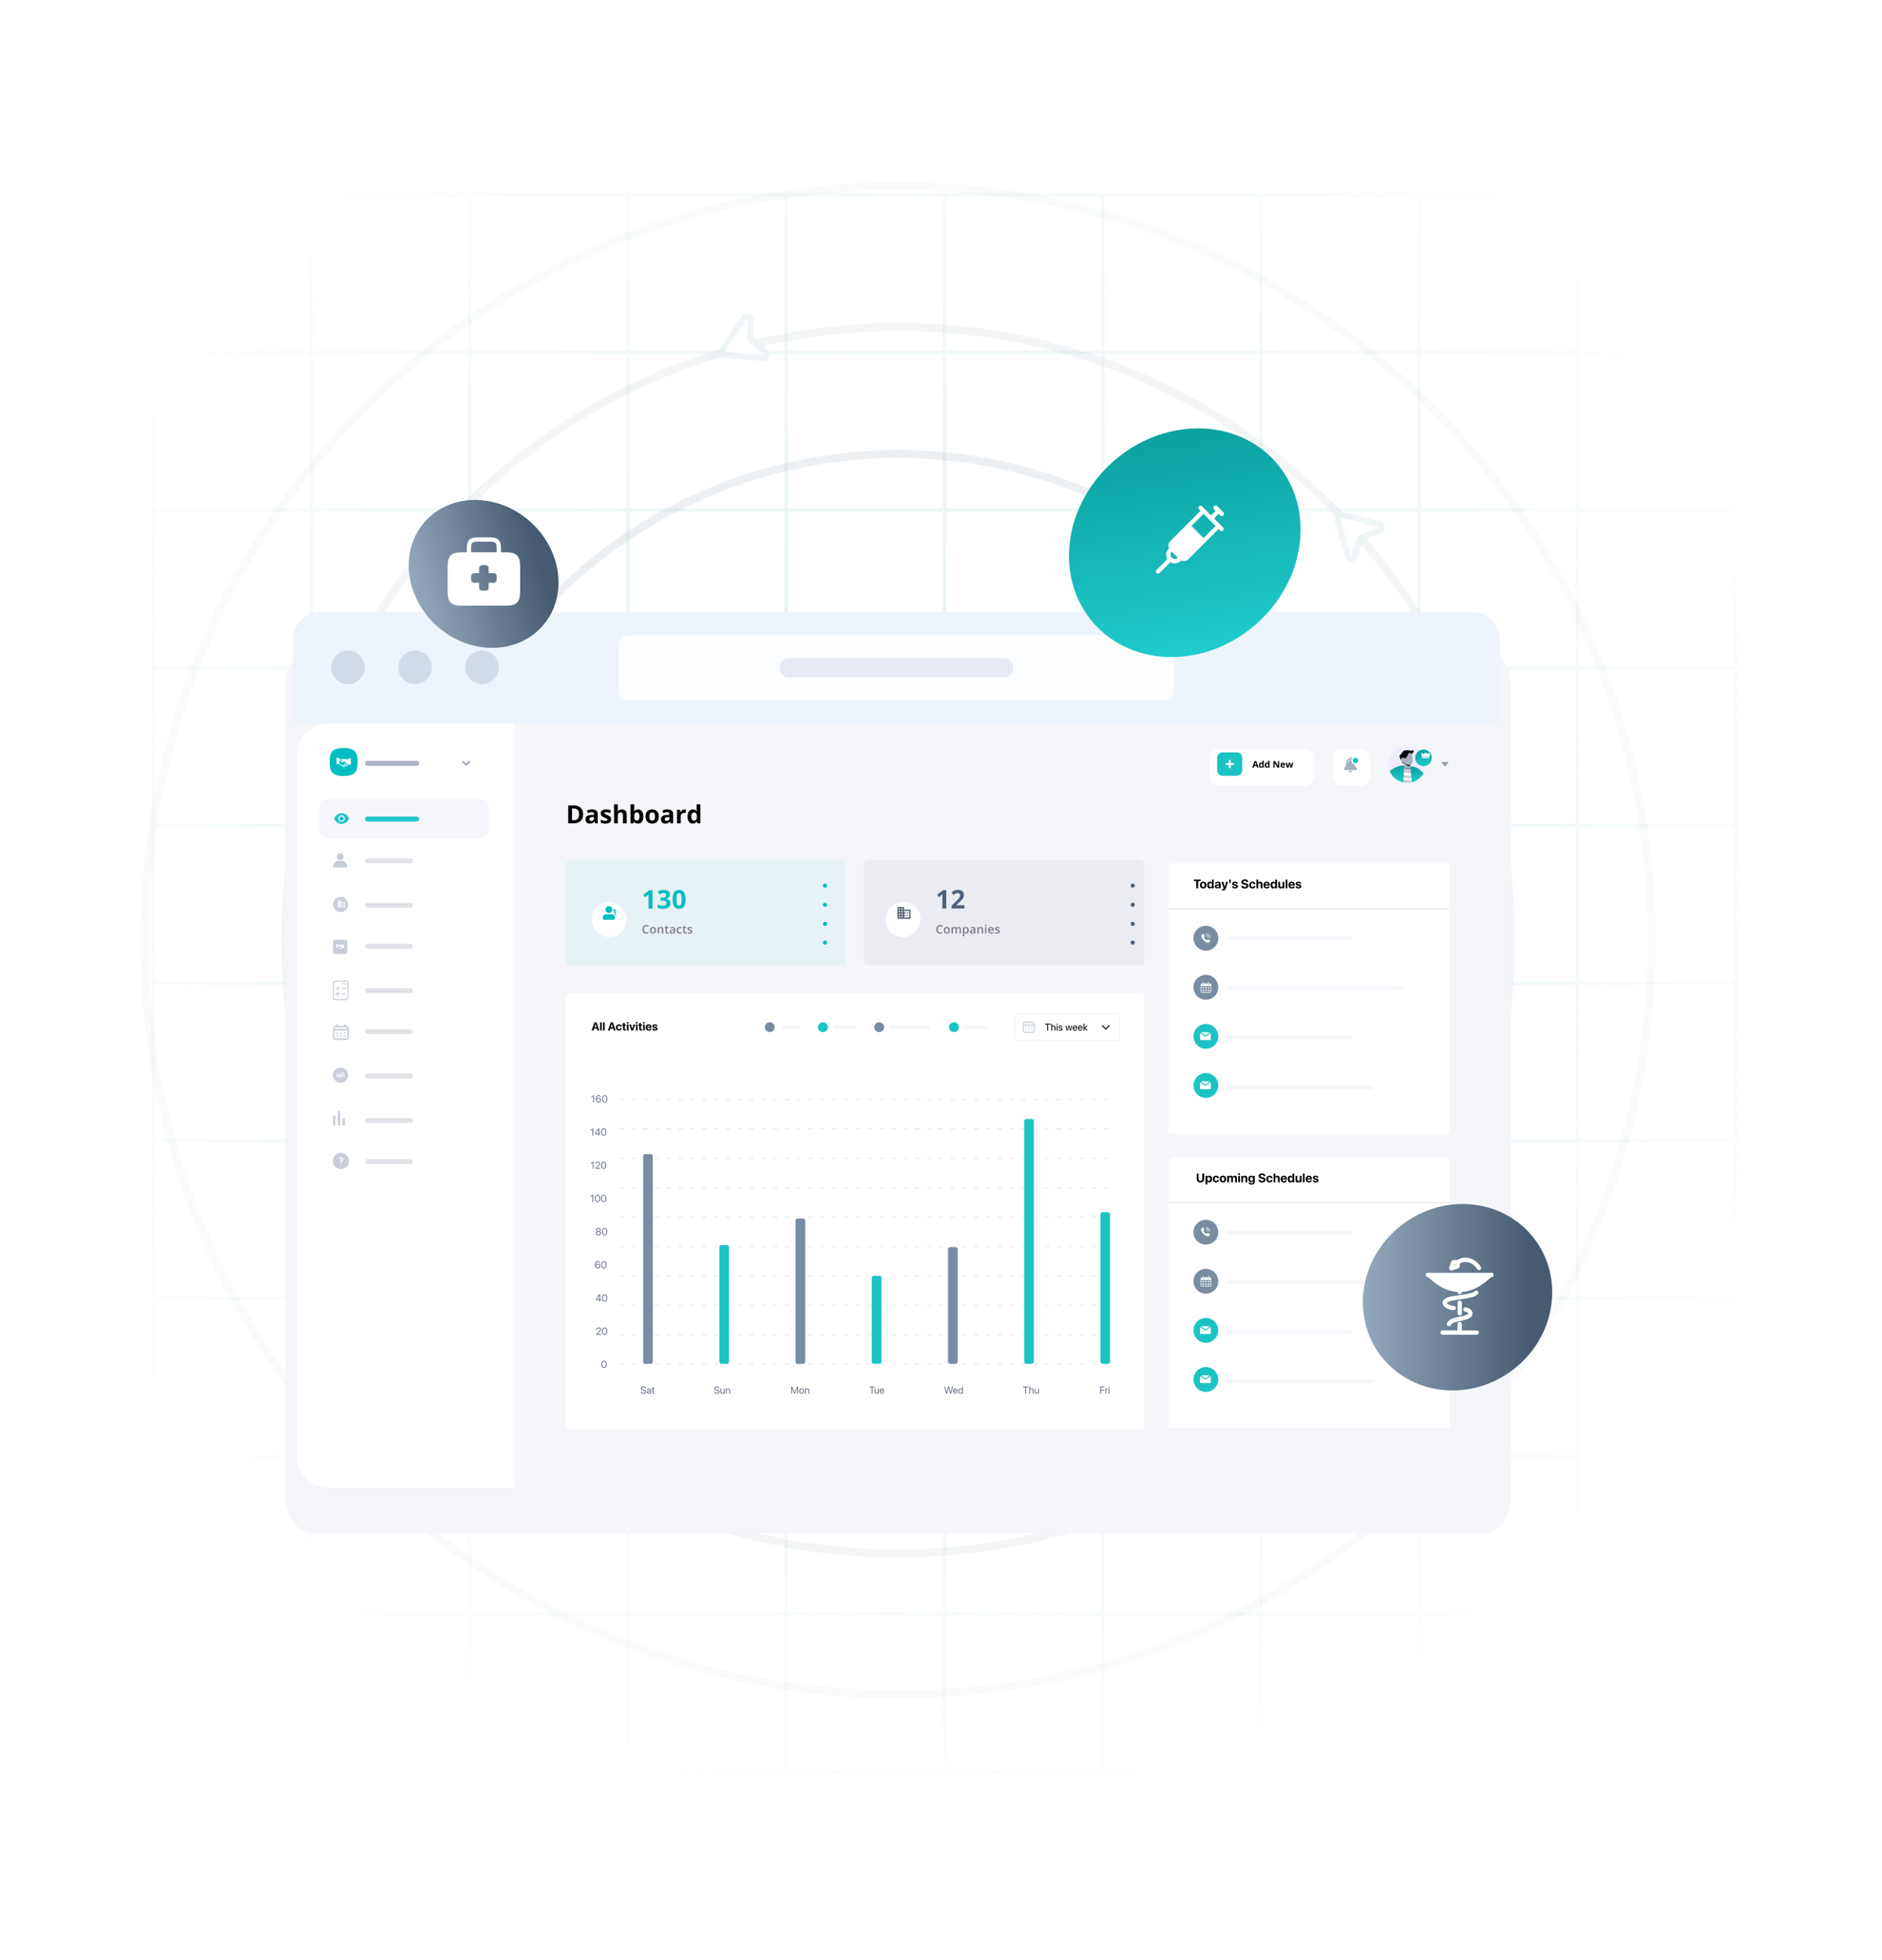 <svg xmlns="http://www.w3.org/2000/svg" width="441" height="459" fill="none"><path fill="#fff" d="M.5 8.429a8 8 0 0 1 8-8h424a8 8 0 0 1 8 8v450H.5z"/><path fill="url(#a)" fill-rule="evenodd" d="M407.129 415.282h.029v-.804h-.029v-36.125h.029v-.805h-.029v-36.125h.029v-.805h-.029v-36.123h.029v-.805h-.029v-36.125h.029v-.805h-.029v-36.124h.029v-.805h-.029v-36.125h.029v-.804h-.029v-36.126h.029v-.804h-.029v-36.124h.029v-.804h-.029V82.919h.029v-.805h-.029V45.989h.029v-.805H35.451v.805h.03v36.125h-.03v.804h.03v36.126h-.03v.804h.03v36.124h-.03v.804h.03v36.126h-.03v.804h.03v36.125h-.03v.805h.03v36.124h-.03v.805h.03v36.125h-.03v.805h.03v36.123h-.03v.805h.03v36.125h-.03v.805h.03v36.125h-.03v.804zM36.286 45.989v36.125h36.28V45.989zm37.085 0v36.125h36.279V45.989zm37.084 0v36.125h36.279V45.989zm37.084 0v36.125h36.28V45.989zm37.084 0v36.125h36.279V45.989zm37.084 0v36.125h36.28V45.989zm37.085 0v36.125h36.279V45.989zm37.083 0v36.125h36.281V45.989zm37.085 0v36.125h36.279V45.989zm37.084 0v36.125h36.28V45.989zm0 36.93h36.28v36.125h-36.28zm-37.084 0h36.279v36.125H332.96zm-37.085 0h36.281v36.125h-36.281zm-37.083 0h36.279v36.125h-36.279zm-37.085 0h36.28v36.125h-36.28zm-37.084 0h36.279v36.125h-36.279zm-37.084 0h36.28v36.125h-36.28zm-37.084 0h36.279v36.125h-36.279zm-37.084 0h36.279v36.125H73.37zm-37.085 0h36.28v36.125h-36.28zm0 36.929v36.124h36.28v-36.124zm37.085 0v36.124h36.279v-36.124zm37.084 0v36.124h36.279v-36.124zm37.084 0v36.124h36.28v-36.124zm37.084 0v36.124h36.279v-36.124zm37.084 0v36.124h36.28v-36.124zm37.085 0v36.124h36.279v-36.124zm37.083 0v36.124h36.281v-36.124zm37.085 0v36.124h36.279v-36.124zm37.084 0v36.124h36.28v-36.124zm0 36.928h36.28v36.126h-36.28zm-37.084 0h36.279v36.126H332.96zm-37.085 0h36.281v36.126h-36.281zm-37.083 0h36.279v36.126h-36.279zm-37.085 0h36.28v36.126h-36.28zm-37.084 0h36.279v36.126h-36.279zm-37.084 0h36.28v36.126h-36.28zm-37.084 0h36.279v36.126h-36.279zm-37.084 0h36.279v36.126H73.37zm-37.085 0h36.28v36.126h-36.28zm0 36.93v36.125h36.28v-36.125zm37.085 0v36.125h36.279v-36.125zm37.084 0v36.125h36.279v-36.125zm37.084 0v36.125h36.28v-36.125zm37.084 0v36.125h36.279v-36.125zm37.084 0v36.125h36.28v-36.125zm37.085 0v36.125h36.279v-36.125zm37.083 0v36.125h36.281v-36.125zm37.085 0v36.125h36.279v-36.125zm37.084 0v36.125h36.28v-36.125zm0 36.93h36.28v36.124h-36.28zm-37.084 0h36.279v36.124H332.96zm-37.085 0h36.281v36.124h-36.281zm-37.083 0h36.279v36.124h-36.279zm-37.085 0h36.28v36.124h-36.28zm-37.084 0h36.279v36.124h-36.279zm-37.084 0h36.28v36.124h-36.28zm-37.084 0h36.279v36.124h-36.279zm-37.084 0h36.279v36.124H73.37zm-37.085 0h36.28v36.124h-36.28zm0 36.929v36.125h36.28v-36.125zm37.085 0v36.125h36.279v-36.125zm37.084 0v36.125h36.279v-36.125zm37.084 0v36.125h36.28v-36.125zm37.084 0v36.125h36.279v-36.125zm37.084 0v36.125h36.28v-36.125zm37.085 0v36.125h36.279v-36.125zm37.083 0v36.125h36.281v-36.125zm37.085 0v36.125h36.279v-36.125zm37.084 0v36.125h36.28v-36.125zm0 36.93h36.28v36.123h-36.28zm-37.084 0h36.279v36.123H332.96zm-37.085 0h36.281v36.123h-36.281zm-37.083 0h36.279v36.123h-36.279zm-37.085 0h36.28v36.123h-36.28zm-37.084 0h36.279v36.123h-36.279zm-37.084 0h36.28v36.123h-36.28zm-37.084 0h36.279v36.123h-36.279zm-37.084 0h36.279v36.123H73.37zm-37.085 0h36.28v36.123h-36.28zm0 36.928v36.125h36.28v-36.125zm37.085 0v36.125h36.279v-36.125zm37.084 0v36.125h36.279v-36.125zm37.084 0v36.125h36.28v-36.125zm37.084 0v36.125h36.279v-36.125zm37.084 0v36.125h36.28v-36.125zm37.085 0v36.125h36.279v-36.125zm37.083 0v36.125h36.281v-36.125zm37.085 0v36.125h36.279v-36.125zm37.084 0v36.125h36.28v-36.125zm0 36.93h36.28v36.125h-36.28zm-37.084 0h36.279v36.125H332.96zm-37.085 0h36.281v36.125h-36.281zm-37.083 0h36.279v36.125h-36.279zm-37.085 0h36.28v36.125h-36.28zm-37.084 0h36.279v36.125h-36.279zm-37.084 0h36.28v36.125h-36.28zm-37.084 0h36.279v36.125h-36.279zm-37.084 0h36.279v36.125H73.37zm-37.085 0h36.28v36.125h-36.28z" clip-rule="evenodd"/><g stroke="#647E9A" stroke-width="1.866" opacity=".4"><path d="M210.443 334.021c62.875 0 113.845-50.97 113.845-113.845s-50.97-113.845-113.845-113.845-113.845 50.97-113.845 113.845 50.97 113.845 113.845 113.845Z" opacity=".3"/><path d="M210.443 363.79c79.316 0 143.614-64.298 143.614-143.614S289.759 76.562 210.443 76.562 66.829 140.86 66.829 220.176 131.127 363.79 210.443 363.79Z" opacity=".2"/><path d="M210.444 396.777c97.534 0 176.601-79.067 176.601-176.601s-79.067-176.6-176.601-176.6-176.601 79.066-176.601 176.6 79.067 176.601 176.601 176.601Z" opacity=".1"/></g><g filter="url(#b)"><path fill="#F5F6FA" d="M347.603 141.471H73.283c-3.564 0-6.454 3.904-6.454 8.72v189.673c0 4.816 2.89 8.721 6.455 8.721h274.319c3.565 0 6.455-3.905 6.455-8.721V150.191c0-4.816-2.89-8.72-6.455-8.72"/></g><path fill="#EEF4FB" d="M68.625 149.797a6.437 6.437 0 0 1 6.436-6.436H345.02a6.436 6.436 0 0 1 6.437 6.436V169.4H68.625z"/><g clip-path="url(#c)"><g filter="url(#d)"><path fill="#fff" d="M319.013 174.645h-4.645a1.957 1.957 0 0 0-1.957 1.957v4.645c0 1.08.876 1.956 1.957 1.956h4.645a1.957 1.957 0 0 0 1.957-1.956v-4.645a1.957 1.957 0 0 0-1.957-1.957"/></g><path fill="#A5B1C1" fill-rule="evenodd" d="M316.452 177.3a.12.12 0 0 1 .118.122.12.12 0 0 1-.116.123.12.12 0 0 1-.12-.121.12.12 0 0 1 .118-.124m-.702 1.314.001-.018a.716.716 0 0 1 .677-.689h.021c.037.003.062.028.062.062.001.033-.023.058-.058.063l-.048.005q-.045.004-.091.013a.596.596 0 0 0-.444.569q0 .022-.007.042-.017.044-.062.038a.056.056 0 0 1-.05-.051zm.754-1.431-.005-.003h-.089l-.005.003-.01.004a.243.243 0 0 0-.146.351l.007.016.004.009-.013.004-.023.005a1 1 0 0 0-.356.159q-.461.335-.466.92v.698q0 .168-.144.241-.064.032-.126.065a.37.37 0 0 0-.175.404.35.35 0 0 0 .348.279h2.295a.35.35 0 0 0 .349-.279.37.37 0 0 0-.193-.414l-.035-.018-.071-.037a.25.25 0 0 1-.149-.246v-.363q-.002-.069 0-.138c0-.114.003-.227-.012-.338-.057-.443-.297-.741-.697-.899a1 1 0 0 0-.101-.031l-.047-.014.002-.006.008-.013c.071-.145.01-.302-.14-.354zm-.111 3.638.017.005h.082l.006-.003.013-.005a.35.35 0 0 0 .286-.317l.007-.036h-.699c-.011.146.103.302.25.345z" clip-rule="evenodd"/><path fill="#1CC3C3" stroke="#fff" stroke-width=".317" d="M317.625 178.889a.793.793 0 1 0 0-1.586.793.793 0 0 0 0 1.586Z"/><g filter="url(#e)"><path fill="#fff" fill-rule="evenodd" d="M283.453 176.576c0-1.081.876-1.957 1.957-1.957h20.545c1.081 0 1.957.876 1.957 1.957v4.696a1.957 1.957 0 0 1-1.957 1.957H285.41a1.957 1.957 0 0 1-1.957-1.957z" clip-rule="evenodd"/></g><path fill="#1CC3C3" fill-rule="evenodd" d="M285.213 177.43c0-.688.558-1.245 1.246-1.245h3.378c.688 0 1.246.557 1.246 1.245v2.988c0 .688-.558 1.245-1.246 1.245h-3.378a1.245 1.245 0 0 1-1.246-1.245z" clip-rule="evenodd"/><path fill="#000" d="m294.566 179.779-.112-.366h-.56l-.111.366h-.351l.542-1.543h.398l.545 1.543zm-.189-.639-.112-.358-.028-.091-.035-.115-.027-.102-.03.108-.034.119-.025.081-.11.358zm1.081.66a.4.4 0 0 1-.321-.154q-.123-.155-.123-.453 0-.302.125-.456a.4.4 0 0 1 .327-.155q.084 0 .148.023.065.023.111.062a.4.4 0 0 1 .08.087h.01l-.015-.099a1 1 0 0 1-.009-.135v-.377h.322v1.636h-.246l-.062-.153h-.014a.377.377 0 0 1-.333.174m.112-.256q.132 0 .185-.078a.42.42 0 0 0 .058-.236v-.035a.5.5 0 0 0-.052-.261q-.053-.092-.196-.092a.19.19 0 0 0-.166.092.5.5 0 0 0-.06.263q0 .173.06.26a.2.2 0 0 0 .171.087m1.25.256a.4.4 0 0 1-.32-.154q-.124-.155-.124-.453 0-.302.126-.456a.4.4 0 0 1 .326-.155q.084 0 .149.023a.4.4 0 0 1 .11.062.4.4 0 0 1 .08.087h.01l-.015-.099a1 1 0 0 1-.009-.135v-.377h.322v1.636h-.246l-.062-.153h-.014a.377.377 0 0 1-.333.174m.113-.256q.131 0 .184-.078a.42.42 0 0 0 .058-.236v-.035a.5.5 0 0 0-.052-.261q-.052-.092-.196-.092a.19.19 0 0 0-.166.092.5.5 0 0 0-.06.263q0 .173.06.26a.2.2 0 0 0 .172.087m2.824.235h-.414l-.668-1.163h-.009l.007.146.006.147.006.147v.723h-.291v-1.537h.411l.668 1.151h.007l-.005-.142-.007-.141-.004-.141v-.727h.293zm.847-1.197q.164 0 .281.063a.43.43 0 0 1 .182.18q.064.12.064.29v.156h-.758q.006.136.081.213a.29.29 0 0 0 .213.077.9.9 0 0 0 .398-.092v.248a.8.8 0 0 1-.183.063q-.095.02-.23.02a.7.7 0 0 1-.313-.066.5.5 0 0 1-.214-.198.67.67 0 0 1-.076-.336q0-.207.069-.343a.47.47 0 0 1 .195-.206.6.6 0 0 1 .291-.069m.003.228a.22.22 0 0 0-.156.06q-.061.059-.07.188h.449a.3.3 0 0 0-.026-.127.2.2 0 0 0-.073-.089.23.23 0 0 0-.124-.032m1.751.969-.091-.411-.024-.109-.037-.154-.036-.153-.023-.103h-.009l-.023.103-.036.153-.036.157-.025.11-.094.407h-.345l-.334-1.175h.319l.136.52q.013.055.026.13t.022.145l.016.111h.008l.008-.081.016-.104.017-.098.013-.06.145-.563h.353l.138.563.018.097q.013.066.023.136.009.07.01.11h.008a5 5 0 0 1 .039-.254q.015-.078.03-.132l.14-.52h.315l-.339 1.175z"/><path fill="#fff" d="M288.365 179.903v-.758h.763v-.432h-.763v-.767h-.431v.767h-.763v.432h.763v.758z"/><path fill="#EEECFF" d="M325.316 178.919c0 .595.114 1.153.332 1.672a4.38 4.38 0 0 0 4.07 2.731c.161 0 .312-.01.465-.019.094-.01.198-.028.291-.038a2.4 2.4 0 0 0 .379-.085c.17-.047.331-.104.491-.161a4.35 4.35 0 0 0 2.24-1.983 4.4 4.4 0 0 0 .536-2.107 4.4 4.4 0 0 0-4.402-4.403 4.4 4.4 0 0 0-4.402 4.393"/><path fill="#CBCADA" d="M328.536 183.161a4.5 4.5 0 0 0 1.938.095c.133-.019.254-.047.378-.085.17-.047.331-.104.492-.161l-.312-3.146-1.703-.406-.679.198z"/><path fill="#000" d="M330.786 176.671s.643-.794.472-.907c-.17-.114-.338.056-.338.056s-1.323-.207-1.805-.075c-.481.132-.803.926-.803.926s-.247-.019-.341.302c-.104.331.606 1.946 1.058 1.861.455-.075 1.757-2.163 1.757-2.163"/><path fill="#A5B1C1" d="m329.038 178.588-.019 1.105s.19.322.832.388c.482.047.65-.057.65-.057l-.056-.557-.055-.548-1.164-.284z"/><path fill="#000" d="M329.227 178.636q0 .045.029.104c.235.558.907.69 1.182.718l-.057-.548z"/><path fill="#A5B1C1" d="M330.682 176.406s.549 1.389.302 2.154c-.245.765-.944.614-1.349.453-.416-.16-.606-.425-.606-.425s-.395.123-.643-.255c-.244-.378-.074-.784.151-.879.228-.085.492.085.492.085l-.198-.406c.01 0 .954-1.993 1.851-.727"/><path fill="#000" d="M330.682 176.406s-.425-.17-.613-.018c-.18.151-.398 1.426-1.04 1.152-.643-.274-.312-1.096-.312-1.096s1.624-1.379 1.965-.038"/><path fill="#fff" d="M331.06 181.007s-.709.123-1.493 0c-.773-.123-1.238-.34-1.238-.34v.737s.756.179 1.56.236c.803.047 1.398-.019 1.398-.019zM331.088 182.132s-.707.122-1.493 0c-.773-.123-1.236-.34-1.236-.34v.736s.754.18 1.557.237a9 9 0 0 0 1.399-.019z"/><path fill="url(#f)" d="M330.447 179.458s.198 1.861.415 3.722a4.4 4.4 0 0 0 2.729-2.144c-.348-.369-1.095-1.021-1.577-1.219a4.7 4.7 0 0 0-1.567-.359"/><path fill="url(#g)" d="M325.647 180.592a4.39 4.39 0 0 0 3.164 2.635c.133-1.454.208-4.005.208-4.005s-1.805.009-3.372 1.37"/><path fill="#50447E" d="M329.983 180.129c.284 0 .512-.066.529-.066.03-.01.04-.038.03-.057-.01-.028-.04-.038-.057-.028-.01 0-.944.264-1.436-.312a.06.06 0 0 0-.067-.01.06.06 0 0 0-.01.067c.285.33.69.406 1.011.406"/><g filter="url(#h)"><path fill="url(#i)" d="M333.955 178.631a1.938 1.938 0 1 0-.002-3.876 1.938 1.938 0 0 0 .002 3.876"/></g><g filter="url(#j)"><path fill="#fff" fill-rule="evenodd" d="m334.962 176.97.067-.659c.015-.132-.116-.218-.212-.144l-.198.194c-.037.034-.077.036-.114.016-.007-.004-.012-.009-.366-.304a.13.13 0 0 0-.153.001l-.351.334a.1.1 0 0 1-.054.026c-.05.005-.072-.021-.176-.142q-.035-.042-.086-.101c-.077-.087-.242-.017-.225.134l.067.645zm-.024.092h-1.797l.005.058c.012.121.094.219.2.219h1.387c.094 0 .185-.081.2-.22z" clip-rule="evenodd"/></g><path fill="#929CA9" fill-rule="evenodd" d="M337.711 178.455h1.762l-.88 1.056z" clip-rule="evenodd"/><path fill="#000" d="M136.623 190.681q0 .707-.272 1.183-.27.473-.782.714-.513.238-1.236.238h-1.187v-4.191h1.316q.66 0 1.144.235.484.232.751.691.266.456.266 1.13m-.923.022q0-.463-.137-.762a.9.9 0 0 0-.401-.444 1.35 1.35 0 0 0-.654-.144h-.473v2.729h.381q.651 0 .966-.347.318-.346.318-1.032m3.036-1.158q.644 0 .989.281.343.281.343.855v2.135h-.61l-.169-.436h-.023a1.6 1.6 0 0 1-.281.281 1 1 0 0 1-.33.161 1.7 1.7 0 0 1-.452.051q-.285 0-.511-.109a.8.8 0 0 1-.352-.332 1.15 1.15 0 0 1-.129-.573q0-.511.358-.751.358-.244 1.075-.27l.556-.017v-.14q0-.253-.132-.37a.53.53 0 0 0-.367-.118 1.6 1.6 0 0 0-.455.066q-.224.067-.448.166l-.289-.59q.255-.135.57-.212.318-.078.657-.078m.464 1.786-.338.012q-.424.01-.591.152a.46.46 0 0 0-.163.369q0 .201.117.287a.53.53 0 0 0 .307.083.7.7 0 0 0 .473-.166q.195-.167.195-.473zm4.007.533a.96.96 0 0 1-.155.553.94.94 0 0 1-.455.342 2.2 2.2 0 0 1-.757.114q-.336 0-.576-.043a2.3 2.3 0 0 1-.482-.143v-.722q.26.117.559.195.302.074.527.074.256 0 .365-.074a.24.24 0 0 0 .111-.201.24.24 0 0 0-.045-.143.55.55 0 0 0-.19-.147 5 5 0 0 0-.458-.215 3 3 0 0 1-.496-.255.86.86 0 0 1-.287-.304 1 1 0 0 1-.091-.45q0-.444.344-.667.346-.227.925-.227.298 0 .568.06.272.061.559.192l-.264.631a5 5 0 0 0-.45-.169 1.4 1.4 0 0 0-.427-.066.6.6 0 0 0-.29.052.17.17 0 0 0-.097.157.2.2 0 0 0 .049.138q.051.06.195.135.145.07.427.186.272.112.473.235.2.12.309.301a.87.87 0 0 1 .109.461m1.556-3.508v.909q0 .237-.017.452a9 9 0 0 1-.023.304h.046a.95.95 0 0 1 .559-.421q.172-.05.37-.049.347 0 .605.123a.88.88 0 0 1 .401.382q.143.258.143.67v2.09h-.874v-1.872q0-.343-.126-.519-.126-.174-.39-.174-.263 0-.416.123a.65.65 0 0 0-.214.358 2.2 2.2 0 0 0-.064.576v1.508h-.874v-4.46zm3.858 0v1.038q0 .18-.011.358-.008.177-.023.275h.034q.126-.198.344-.335.219-.141.565-.141.539 0 .874.422.335.42.335 1.235 0 .548-.154.92a1.23 1.23 0 0 1-.433.559q-.277.186-.645.186-.352 0-.556-.126a1.3 1.3 0 0 1-.33-.284h-.06l-.146.353h-.668v-4.46zm.628 1.895a.62.62 0 0 0-.364.094.54.54 0 0 0-.198.284q-.06.19-.066.479v.094q0 .467.138.717.138.246.502.246a.48.48 0 0 0 .427-.249q.16-.249.16-.72 0-.47-.16-.708a.5.5 0 0 0-.439-.237m5.125.957q0 .4-.109.711a1.4 1.4 0 0 1-.312.524q-.204.213-.493.321a1.8 1.8 0 0 1-.648.109q-.339 0-.622-.109a1.36 1.36 0 0 1-.811-.845 2.1 2.1 0 0 1-.112-.711q0-.533.189-.903.19-.37.539-.562t.834-.192q.45 0 .797.192.35.192.547.562.201.37.201.903m-2.216 0q0 .315.069.53a.63.63 0 0 0 .215.324.62.62 0 0 0 .381.109q.232 0 .376-.109a.6.6 0 0 0 .212-.324q.069-.215.069-.53 0-.318-.069-.527a.6.6 0 0 0-.212-.319.64.64 0 0 0-.381-.106q-.348 0-.505.238-.155.238-.155.714m4.251-1.663q.645 0 .989.281t.344.855v2.135h-.611l-.169-.436h-.023a1.6 1.6 0 0 1-.281.281 1 1 0 0 1-.329.161 1.8 1.8 0 0 1-.453.051q-.284 0-.51-.109a.8.8 0 0 1-.353-.332 1.15 1.15 0 0 1-.129-.573q0-.511.358-.751.359-.244 1.075-.27l.556-.017v-.14q0-.253-.131-.37a.53.53 0 0 0-.367-.118q-.232 0-.456.066-.223.067-.447.166l-.29-.59q.255-.135.571-.212a2.7 2.7 0 0 1 .656-.078m.464 1.786-.338.012q-.425.01-.59.152a.46.46 0 0 0-.164.369q0 .201.118.287a.52.52 0 0 0 .306.083.7.7 0 0 0 .474-.166q.194-.167.194-.473zm3.56-1.78q.066 0 .152.009.089.005.143.017l-.065.82a.5.5 0 0 0-.124-.02 1.2 1.2 0 0 0-.464.034.8.8 0 0 0-.284.141.7.7 0 0 0-.201.252.9.9 0 0 0-.071.381v1.631h-.874v-3.205h.662l.129.539h.043q.094-.163.235-.298.142-.137.324-.218a.95.95 0 0 1 .395-.083m1.892 3.322q-.536 0-.874-.418-.336-.422-.336-1.236 0-.822.341-1.244.342-.424.892-.424.229 0 .404.063a1 1 0 0 1 .301.169q.129.106.218.238h.028l-.043-.269a3 3 0 0 1-.023-.37v-1.026h.878v4.46h-.671l-.169-.416h-.038a1 1 0 0 1-.209.241.9.9 0 0 1-.295.169 1.2 1.2 0 0 1-.404.063m.307-.696q.358 0 .504-.212.149-.216.158-.645v-.095q0-.466-.144-.714-.143-.249-.533-.249a.51.51 0 0 0-.452.249q-.164.25-.164.72t.164.708q.165.237.467.238"/><g filter="url(#k)"><path fill="#fff" d="M273.817 271.165c0-.498.404-.902.902-.902h64.028c.499 0 .902.404.902.902v62.386h-65.832z"/></g><path fill="#F5F6FA" d="M316.366 288.179h-28.39a.495.495 0 1 0 0 .988h28.39a.494.494 0 1 0 0-.988M287.481 300.289c0-.273.222-.494.495-.494h40.749a.495.495 0 0 1 0 .988h-40.749a.495.495 0 0 1-.495-.494M316.366 311.411h-28.39a.495.495 0 1 0 0 .988h28.39a.494.494 0 1 0 0-.988M287.481 323.521c0-.273.222-.494.495-.494h33.334a.494.494 0 0 1 0 .989h-33.334a.495.495 0 0 1-.495-.495"/><path fill="#E2E2E2" d="M339.649 281.557h-65.832v.195h65.832z"/><path fill="#000" d="M281.298 276.912c-.527 0-.862-.306-.862-.764v-1.33h.43v1.292c0 .267.156.436.432.436.277 0 .431-.169.431-.436v-1.292h.431v1.33c0 .457-.331.764-.862.764m1.197.463v-2.028h.416v.267h.01a.49.49 0 0 1 .466-.298c.388 0 .625.296.625.794v.001c0 .497-.237.796-.619.796a.5.5 0 0 1-.473-.292h-.009v.76zm.755-.813c.207 0 .338-.172.338-.451v-.001c0-.28-.131-.449-.338-.449-.202 0-.34.174-.34.45v.002c0 .275.138.449.34.449m1.704.345c-.466 0-.754-.304-.754-.797v-.001c0-.49.292-.793.75-.793.415 0 .679.255.695.586v.01h-.387l-.003-.013c-.025-.146-.127-.257-.299-.257-.204 0-.332.175-.332.468v.001c0 .3.128.47.333.47.167 0 .271-.103.3-.257l.001-.013h.388v.009c-.02.333-.284.587-.692.587m1.622 0c-.466 0-.758-.298-.758-.796v-.002c0-.492.3-.793.756-.793.458 0 .759.298.759.793v.002c0 .5-.296.796-.757.796m.001-.326c.202 0 .332-.172.332-.47v-.002c0-.296-.133-.467-.335-.467-.201 0-.332.171-.332.467v.002c0 .3.129.47.335.47m.998.295v-1.529h.416v.257H288a.44.44 0 0 1 .428-.288c.213 0 .369.114.42.315h.009a.48.48 0 0 1 .475-.315c.299 0 .5.206.5.514v1.046h-.416v-.941c0-.177-.088-.274-.25-.274-.158 0-.262.115-.262.285v.93h-.401v-.954c0-.164-.092-.261-.247-.261-.158 0-.265.119-.265.292v.923zm2.765-1.726a.22.22 0 0 1-.223-.217.22.22 0 0 1 .223-.217.22.22 0 0 1 .222.217.22.22 0 0 1-.222.217m-.208 1.726v-1.529h.416v1.529zm.722 0v-1.529h.417v.251h.008c.079-.175.235-.282.466-.282.337 0 .528.215.528.573v.987h-.416v-.902c0-.199-.095-.313-.281-.313s-.305.137-.305.336v.879zm2.424.53c-.421 0-.686-.189-.726-.435l-.001-.012h.405l.004.009c.033.076.144.142.318.142.216 0 .33-.111.33-.283v-.233h-.009c-.08.159-.251.261-.472.261-.382 0-.619-.286-.619-.761v-.001c0-.488.24-.777.626-.777.215 0 .382.114.465.292h.009v-.261h.416v1.486c0 .341-.287.573-.746.573m-.007-.857c.204 0 .338-.171.338-.445v-.001c0-.273-.135-.442-.338-.442-.207 0-.339.168-.339.442v.001c0 .276.131.445.339.445m2.446.363c-.489 0-.804-.224-.828-.604l-.002-.023h.407l.003.016c.027.16.197.26.432.26.238 0 .388-.104.388-.261v-.002c0-.139-.102-.209-.357-.262l-.217-.043q-.61-.12-.611-.585v-.001c0-.377.328-.625.784-.625.476 0 .769.238.789.599l.001.027h-.406l-.002-.017c-.021-.161-.17-.259-.382-.259-.221.001-.354.102-.354.249v.001c0 .13.106.206.343.253l.218.044c.431.086.625.261.625.585v.001c0 .396-.311.647-.831.647m1.784-.005c-.466 0-.754-.304-.754-.797v-.001c0-.49.292-.793.75-.793.415 0 .679.255.695.586v.01h-.387l-.003-.013c-.026-.146-.127-.257-.299-.257-.204 0-.333.175-.333.468v.001c0 .3.129.47.334.47.167 0 .271-.103.3-.257l.001-.013h.388v.009c-.02.333-.284.587-.692.587m.93-.031v-2.058h.416v.793h.009c.078-.19.239-.295.469-.295.331 0 .536.231.536.6v.96h-.416v-.874c0-.214-.106-.341-.296-.341-.184 0-.302.139-.302.339v.876zm2.421.031c-.468 0-.752-.304-.752-.793v-.001c0-.487.287-.797.735-.797s.729.303.729.765v.129h-1.053c.004.244.137.386.349.386.172 0 .276-.094.306-.179l.003-.009h.382l-.005.016c-.046.225-.258.483-.694.483m-.01-1.281c-.171 0-.3.115-.327.321h.649c-.025-.211-.15-.321-.322-.321m1.53 1.281c-.385 0-.622-.299-.622-.796v-.001c0-.498.237-.794.622-.794.216 0 .388.111.471.296h.008v-.794h.416v2.058h-.416v-.261h-.008a.49.49 0 0 1-.471.292m.14-.345c.202 0 .34-.174.34-.451v-.001c0-.275-.139-.449-.34-.449-.207 0-.338.169-.338.449v.001c0 .279.129.451.338.451m1.581.345c-.337 0-.528-.215-.528-.573v-.987h.416v.9c0 .199.095.315.281.315s.306-.137.306-.336v-.879h.416v1.529h-.416v-.253h-.009c-.078.176-.235.284-.466.284m1.199-.031v-2.058h.416v2.058zm1.42.031c-.468 0-.752-.304-.752-.793v-.001c0-.487.287-.797.735-.797.447 0 .729.303.729.765v.129h-1.053c.004.244.137.386.349.386.171 0 .275-.094.306-.179l.002-.009h.383l-.005.016c-.047.225-.258.483-.694.483m-.01-1.281c-.171 0-.3.115-.327.321h.649c-.026-.211-.15-.321-.322-.321m1.592 1.281c-.423 0-.659-.195-.691-.485l-.002-.013h.407l.002.013c.028.12.117.19.284.19.157 0 .253-.061.253-.16v-.001c0-.081-.052-.129-.201-.161l-.26-.055q-.445-.095-.446-.439v-.001c0-.291.251-.479.64-.479.407 0 .633.215.643.483v.014h-.383l-.002-.011c-.014-.11-.104-.193-.258-.193-.144 0-.234.065-.234.163v.001c0 .079.053.13.207.163l.259.055c.32.068.451.193.451.418v.002c0 .299-.275.496-.669.496"/><path fill="#798CA1" d="M282.565 291.458a2.905 2.905 0 1 0 0-5.81 2.905 2.905 0 0 0 0 5.81"/><path fill="#fff" fill-rule="evenodd" d="M283.508 289.033c-.067-.056-.459-.304-.524-.292-.031.005-.055.031-.117.106a1 1 0 0 1-.095.103 1.12 1.12 0 0 1-.768-.768 1 1 0 0 1 .103-.095c.074-.063.101-.086.106-.117.012-.066-.237-.458-.293-.524-.023-.028-.045-.047-.072-.047-.079 0-.436.442-.436.499 0 .005.008.465.588 1.055.591.581 1.051.589 1.055.589.058 0 .499-.358.499-.437 0-.027-.018-.048-.046-.072m-.489-.639h.153a.613.613 0 0 0-.612-.612v.153a.46.46 0 0 1 .459.459m.535 0h-.153a.84.84 0 0 0-.841-.841v-.154a.996.996 0 0 1 .994.995" clip-rule="evenodd"/><path fill="#798CA1" d="M282.565 302.954a2.905 2.905 0 1 0 0-5.81 2.905 2.905 0 0 0 0 5.81"/><path fill="#fff" fill-rule="evenodd" d="M281.954 299.281h.006a.12.12 0 0 0 .118-.118v-.234a.117.117 0 0 0-.118-.117h-.006a.117.117 0 0 0-.117.117v.234c0 .065.052.118.117.118m1.213 0h.006a.12.12 0 0 0 .118-.118v-.234a.117.117 0 0 0-.118-.117h-.006a.117.117 0 0 0-.117.117v.234c0 .065.052.118.117.118m.352-.156h-.111v.039a.235.235 0 0 1-.235.235h-.006a.235.235 0 0 1-.235-.235v-.039h-.737v.039a.235.235 0 0 1-.234.235h-.007a.236.236 0 0 1-.235-.235v-.039h-.078a.313.313 0 0 0-.313.313v1.564c0 .173.14.313.313.313h1.878c.173 0 .313-.14.313-.313v-1.564a.313.313 0 0 0-.313-.313m.156 1.878c0 .086-.07.156-.156.156h-1.878a.156.156 0 0 1-.156-.156v-1.252h2.19zm-1.529-.861a.192.192 0 1 1-.384 0 .192.192 0 0 1 .384 0m.434.192a.192.192 0 1 0 0-.384.192.192 0 0 0 0 .384m.818-.192a.192.192 0 0 1-.385 0 .192.192 0 1 1 .385 0m-1.444.818a.192.192 0 1 0 0-.385.192.192 0 0 0 0 .385m.818-.193a.192.192 0 1 1-.385.001.192.192 0 0 1 .385-.001m.434.193a.192.192 0 1 0 0-.385.192.192 0 0 0 0 .385" clip-rule="evenodd"/><path fill="#1CC3C3" d="M282.565 314.45a2.905 2.905 0 0 0 2.905-2.906 2.905 2.905 0 1 0-5.811 0 2.906 2.906 0 0 0 2.906 2.906"/><path fill="#fff" fill-rule="evenodd" d="m282.469 311.335-1.039-.749h2.078zm-.075.258a.13.13 0 0 0 .137 0l1.19-.852v1.524c0 .064-.063.129-.126.129h-2.253c-.062 0-.125-.065-.125-.129v-1.524z" clip-rule="evenodd"/><path fill="#1CC3C3" d="M282.565 325.945a2.905 2.905 0 1 0 0-5.81 2.905 2.905 0 0 0 0 5.81"/><path fill="#fff" fill-rule="evenodd" d="m282.469 322.83-1.039-.749h2.078zm-.075.259a.13.13 0 0 0 .137 0l1.19-.852v1.524c0 .064-.063.129-.126.129h-2.253c-.062 0-.125-.065-.125-.129v-1.524z" clip-rule="evenodd"/><g filter="url(#l)"><path fill="#fff" d="M273.817 202.003c0-.323.262-.584.585-.584h64.664c.321 0 .583.261.583.584v62.705h-65.832z"/></g><path fill="#E2E2E2" d="M339.649 212.714h-65.832v.194h65.832z"/><path fill="#000" d="M280.322 208.032v-1.703h-.594v-.355h1.621v.355h-.596v1.703zm1.622.032c-.466 0-.758-.299-.758-.796v-.003c0-.492.3-.793.756-.793.458 0 .759.298.759.793v.003c0 .499-.296.796-.757.796m.001-.327c.202 0 .332-.171.332-.469v-.003c0-.296-.133-.467-.335-.467-.201 0-.332.171-.332.467v.003c0 .299.129.469.335.469m1.564.327c-.385 0-.622-.3-.622-.796v-.002c0-.497.237-.794.622-.794.217 0 .388.111.471.297h.008v-.795h.417v2.058h-.417v-.261h-.008a.49.49 0 0 1-.471.293m.14-.346c.202 0 .341-.174.341-.45v-.002c0-.275-.14-.449-.341-.449-.207 0-.338.17-.338.449v.002c0 .278.129.45.338.45m1.515.338c-.306 0-.513-.192-.513-.462v-.003c0-.278.215-.44.595-.465l.378-.022v-.094c0-.136-.089-.22-.252-.22-.155 0-.249.072-.269.171l-.003.013h-.381l.002-.017c.022-.283.265-.485.669-.485.395 0 .65.204.65.512v1.048h-.416v-.228h-.009a.5.5 0 0 1-.451.252m-.101-.483c0 .112.093.179.237.179.187 0 .324-.119.324-.279v-.11l-.316.02c-.161.01-.245.079-.245.187zm1.504.963c-.081 0-.164-.01-.212-.019v-.31c.03.006.078.015.14.015.124 0 .192-.036.229-.14l.019-.05-.541-1.529h.458l.322 1.195h.012l.324-1.195h.439l-.525 1.556c-.12.361-.325.477-.665.477m1.497-1.759-.038-.803h.371l-.04.803zm1.333 1.287c-.423 0-.659-.196-.691-.486l-.002-.012h.407l.002.012c.028.12.118.19.284.19.157 0 .253-.061.253-.159v-.002c0-.081-.052-.128-.201-.161l-.26-.054q-.446-.096-.446-.44v-.001c0-.291.251-.479.64-.479.407 0 .633.215.643.483v.014h-.383l-.002-.011c-.014-.11-.104-.192-.258-.192-.144 0-.234.064-.234.162v.002c0 .078.053.129.207.162l.26.056c.319.067.45.192.45.418v.001c0 .3-.275.497-.669.497m2.294.004c-.489 0-.804-.224-.829-.603l-.001-.023h.407l.002.015c.027.16.197.26.433.26.238 0 .388-.104.388-.261v-.002c0-.139-.102-.209-.357-.262l-.217-.043q-.61-.12-.612-.585v-.001c0-.377.328-.625.785-.625.476 0 .768.239.788.599l.002.027h-.407l-.001-.017c-.021-.161-.17-.259-.382-.259-.222.001-.354.102-.354.249v.002c0 .13.106.205.342.252l.219.045c.43.085.624.261.624.584v.002c0 .395-.311.646-.83.646m1.784-.004c-.467 0-.755-.304-.755-.798v-.001c0-.49.293-.793.751-.793.415 0 .679.255.694.586v.01h-.386l-.003-.013c-.026-.145-.127-.257-.3-.257-.204 0-.332.176-.332.468v.002c0 .299.128.469.334.469.167 0 .271-.103.299-.257l.002-.013h.388v.009c-.02.334-.284.588-.692.588m.929-.032v-2.058h.417v.793h.008c.079-.19.24-.295.47-.295.33 0 .536.231.536.6v.96h-.417v-.874c0-.214-.105-.341-.295-.341-.184 0-.302.14-.302.339v.876zm2.421.032c-.467 0-.751-.304-.751-.793v-.002c0-.486.287-.797.734-.797.448 0 .729.303.729.766v.128h-1.052c.004.244.137.386.349.386.171 0 .275-.093.305-.179l.003-.009h.382l-.004.016c-.047.225-.258.484-.695.484m-.009-1.281c-.172 0-.3.114-.327.321h.649c-.026-.211-.15-.321-.322-.321m1.529 1.281c-.385 0-.622-.3-.622-.796v-.002c0-.497.237-.794.622-.794.217 0 .388.111.471.297h.009v-.795h.416v2.058h-.416v-.261h-.009a.49.49 0 0 1-.471.293m.14-.346c.203 0 .341-.174.341-.45v-.002c0-.275-.14-.449-.341-.449-.207 0-.338.17-.338.449v.002c0 .278.13.45.338.45m1.581.346c-.336 0-.527-.216-.527-.574v-.987h.416v.9c0 .2.094.315.281.315s.305-.137.305-.336v-.879h.417v1.529h-.417v-.252h-.008c-.079.175-.236.284-.467.284m1.199-.032v-2.058h.417v2.058zm1.42.032c-.467 0-.751-.304-.751-.793v-.002c0-.486.286-.797.734-.797s.729.303.729.766v.128h-1.053c.005.244.137.386.35.386.171 0 .275-.093.305-.179l.003-.009h.382l-.004.016c-.047.225-.258.484-.695.484m-.01-1.281c-.171 0-.299.114-.326.321h.649c-.026-.211-.15-.321-.323-.321m1.593 1.281c-.424 0-.659-.196-.692-.486l-.001-.012h.406l.003.012c.027.12.117.19.284.19.157 0 .252-.061.252-.159v-.002c0-.081-.051-.128-.201-.161l-.259-.054q-.446-.096-.447-.44v-.001c0-.291.251-.479.641-.479.406 0 .633.215.643.483v.014h-.384l-.001-.011c-.014-.11-.104-.192-.258-.192-.144 0-.234.064-.234.162v.002c0 .078.052.129.207.162l.259.056c.32.067.451.192.451.418v.001c0 .3-.275.497-.669.497"/><path fill="#798CA1" d="M282.565 222.614a2.905 2.905 0 1 0 0-5.81 2.905 2.905 0 0 0 0 5.81"/><path fill="#fff" fill-rule="evenodd" d="M283.59 220.272c-.067-.056-.459-.305-.524-.293-.031.005-.054.031-.117.106a1 1 0 0 1-.095.103 1 1 0 0 1-.182-.067 1.13 1.13 0 0 1-.519-.519 1 1 0 0 1-.067-.182 1 1 0 0 1 .103-.095c.075-.063.101-.086.106-.117.012-.065-.237-.457-.293-.524-.023-.028-.044-.046-.072-.046-.079 0-.436.441-.436.499 0 .004.008.464.588 1.055.591.58 1.051.588 1.055.588.058 0 .499-.357.499-.436 0-.028-.018-.049-.046-.072m-.489-.64h.153a.613.613 0 0 0-.612-.612v.153a.46.46 0 0 1 .459.459m.535 0h-.153a.84.84 0 0 0-.841-.841v-.153c.549 0 .994.445.994.994" clip-rule="evenodd"/><path fill="#798CA1" d="M282.565 234.11a2.905 2.905 0 1 0 0-5.81 2.905 2.905 0 0 0 0 5.81"/><path fill="#fff" fill-rule="evenodd" d="M281.954 230.437h.006a.12.12 0 0 0 .118-.117v-.235a.117.117 0 0 0-.118-.117h-.006a.117.117 0 0 0-.117.117v.235c0 .064.052.117.117.117m1.213 0h.006a.12.12 0 0 0 .118-.117v-.235a.117.117 0 0 0-.118-.117h-.006a.117.117 0 0 0-.117.117v.235c0 .064.052.117.117.117m.352-.156h-.111v.039a.235.235 0 0 1-.235.235h-.006a.235.235 0 0 1-.235-.235v-.039h-.737v.039a.235.235 0 0 1-.234.235h-.007a.236.236 0 0 1-.235-.235v-.039h-.078a.313.313 0 0 0-.313.313v1.565c0 .172.14.313.313.313h1.878a.313.313 0 0 0 .313-.313v-1.565a.313.313 0 0 0-.313-.313m.156 1.878c0 .086-.07.156-.156.156h-1.878a.156.156 0 0 1-.156-.156v-1.252h2.19zm-1.529-.861a.192.192 0 1 1-.384 0 .192.192 0 0 1 .384 0m.434.192a.192.192 0 1 0 0-.384.192.192 0 0 0 0 .384m.818-.192a.192.192 0 1 1-.384 0 .192.192 0 0 1 .384 0m-1.444.818a.192.192 0 1 0 0-.384.192.192 0 0 0 0 .384m.818-.192a.192.192 0 1 1-.384 0 .192.192 0 0 1 .384 0m.434.192a.192.192 0 0 0 0-.385.192.192 0 1 0 0 .385" clip-rule="evenodd"/><path fill="#1CC3C3" d="M282.565 245.606a2.905 2.905 0 1 0 0-5.81 2.905 2.905 0 0 0 0 5.81"/><path fill="#fff" fill-rule="evenodd" d="m282.469 242.491-1.039-.749h2.078zm-.076.258a.13.13 0 0 0 .138 0l1.189-.852v1.524c0 .064-.062.129-.125.129h-2.253c-.063 0-.125-.065-.125-.129v-1.524z" clip-rule="evenodd"/><path fill="#1CC3C3" d="M282.565 257.101a2.905 2.905 0 1 0 0-5.81 2.905 2.905 0 0 0 0 5.81"/><path fill="#fff" fill-rule="evenodd" d="m282.469 253.987-1.039-.75h2.078zm-.075.258a.13.13 0 0 0 .137 0l1.19-.853v1.524c0 .065-.063.13-.126.13h-2.253c-.062 0-.125-.065-.125-.13v-1.524z" clip-rule="evenodd"/><path fill="#F5F6FA" d="M316.366 219.223h-28.39a.495.495 0 0 0 0 .989h28.39a.494.494 0 1 0 0-.989M287.481 231.334c0-.273.222-.495.495-.495h40.749a.495.495 0 0 1 0 .989h-40.749a.495.495 0 0 1-.495-.494M316.366 242.456h-28.39a.495.495 0 1 0 0 .988h28.39a.494.494 0 1 0 0-.988M287.481 254.566c0-.273.222-.494.495-.494h33.334a.494.494 0 0 1 0 .988h-33.334a.495.495 0 0 1-.495-.494"/><g filter="url(#m)"><path fill="#fff" d="M267.151 231.81H133.522a.903.903 0 0 0-.903.903v100.461c0 .499.404.903.903.903h133.629a.903.903 0 0 0 .903-.903V232.713a.903.903 0 0 0-.903-.903"/></g><path stroke="#E8E8E8" stroke-dasharray="1.01 1.76" stroke-width=".251" d="M145.141 319.487h116.248M145.141 312.596h116.248M145.141 305.705h116.248M145.141 298.813h116.248M145.141 291.922h116.248M145.141 285.031h116.248M145.141 278.139h116.248M145.141 271.248h116.248M145.141 264.357h116.248M145.141 257.465h116.248"/><path fill="#000" d="m138.635 241.324.666-1.908h.47l.665 1.908h-.419l-.144-.463h-.675l-.144.463zm.896-1.538-.24.776h.489l-.241-.776zm1.102 1.538v-1.908h.386v1.908zm.68 0v-1.908h.386v1.908zm1.145 0 .666-1.908h.47l.665 1.908h-.419l-.144-.463h-.675l-.144.463zm.896-1.538-.24.776h.489l-.241-.776zm1.687 1.567c-.432 0-.699-.281-.699-.739v-.001c0-.454.271-.736.695-.736.385 0 .63.237.645.544v.009h-.359l-.003-.012c-.023-.135-.117-.238-.277-.238-.189 0-.308.163-.308.434v.001c0 .278.119.435.309.435.155 0 .252-.095.278-.238l.001-.011h.36v.008c-.018.309-.263.544-.642.544m1.417 0c-.315 0-.463-.121-.463-.426v-.73h-.198v-.291h.198v-.346h.39v.346h.259v.291h-.259v.688c0 .132.059.177.176.177q.049-.001.083-.006v.283a1.3 1.3 0 0 1-.186.014m.625-1.629a.203.203 0 0 1-.207-.201c0-.11.09-.201.207-.201s.206.091.206.201-.09.201-.206.201m-.194 1.6v-1.418h.387v1.418zm1.045 0-.491-1.418h.413l.296 1.077h.008l.292-1.077h.404l-.487 1.418zm1.282-1.6a.203.203 0 0 1-.206-.201c0-.11.09-.201.206-.201.117 0 .207.091.207.201s-.09.201-.207.201m-.193 1.6v-1.418h.386v1.418zm1.234.029c-.315 0-.463-.121-.463-.426v-.73h-.197v-.291h.197v-.346h.39v.346h.259v.291h-.259v.688c0 .132.059.177.176.177q.049-.001.083-.006v.283a1.3 1.3 0 0 1-.186.014m.625-1.629a.2.2 0 0 1-.206-.201c0-.11.089-.201.206-.201s.206.091.206.201-.09.201-.206.201m-.193 1.6v-1.418h.386v1.418zm1.315.029c-.434 0-.697-.281-.697-.735v-.001c0-.451.266-.74.681-.74s.676.282.676.711v.119h-.976c.004.226.127.358.324.358.159 0 .255-.087.283-.167l.003-.008h.354l-.004.015c-.043.209-.239.448-.644.448m-.009-1.187c-.159 0-.278.105-.303.297h.602c-.024-.195-.139-.297-.299-.297m1.477 1.187c-.393 0-.611-.181-.642-.449l-.001-.012h.377l.003.012c.025.111.108.176.263.176.145 0 .234-.057.234-.149v-.001c0-.075-.048-.119-.187-.149l-.24-.051q-.414-.088-.414-.407v-.001c0-.27.232-.445.593-.445.377 0 .588.2.597.449v.013h-.356l-.001-.011c-.013-.102-.097-.178-.24-.178-.133 0-.216.059-.216.151v.001c0 .073.049.12.191.151l.241.051c.296.062.418.179.418.388v.001c0 .278-.255.46-.62.46"/><path fill="#798CA1" d="M180.375 241.689c.645 0 1.167-.514 1.167-1.147 0-.634-.522-1.148-1.167-1.148-.644 0-1.167.514-1.167 1.148s.523 1.147 1.167 1.147"/><path fill="#F5F6FA" d="M183.176 240.542c0-.274.221-.495.494-.495h3.305a.494.494 0 1 1 0 .989h-3.305a.494.494 0 0 1-.494-.494M195.099 240.542c0-.274.221-.495.494-.495h4.422a.495.495 0 1 1 0 .989h-4.422a.494.494 0 0 1-.494-.494M208.281 240.542c0-.274.222-.495.495-.495h8.65a.494.494 0 1 1 0 .989h-8.65a.495.495 0 0 1-.495-.494M225.798 240.542c0-.274.221-.495.494-.495h4.696a.494.494 0 1 1 0 .989h-4.696a.494.494 0 0 1-.494-.494"/><path fill="#798CA1" d="M206.019 241.689c.644 0 1.167-.514 1.167-1.147 0-.634-.523-1.148-1.167-1.148-.645 0-1.167.514-1.167 1.148s.522 1.147 1.167 1.147"/><path fill="#1CC3C3" d="M192.836 241.689c.645 0 1.167-.514 1.167-1.147 0-.634-.522-1.148-1.167-1.148-.644 0-1.167.514-1.167 1.148s.523 1.147 1.167 1.147M223.534 241.689c.645 0 1.168-.514 1.168-1.147 0-.634-.523-1.148-1.168-1.148s-1.167.514-1.167 1.148.523 1.147 1.167 1.147"/><mask id="n" width="26" height="7" x="237" y="237" maskUnits="userSpaceOnUse" style="mask-type:luminance"><path fill="#fff" d="M262.481 237.228h-24.74v6.5h24.74z"/></mask><g mask="url(#n)"><path fill="#fff" stroke="#E2E2E2" stroke-width=".181" d="M238.283 237.318h23.656c.25 0 .452.202.452.451v5.418a.45.45 0 0 1-.452.451h-23.656a.45.45 0 0 1-.451-.451v-5.418c0-.249.202-.451.451-.451Z"/><path fill="#000" d="M245.386 241.362v-1.468h-.522v-.186h1.25v.186h-.522v1.468zm.946 0v-1.654h.2v.652h.004c.065-.134.194-.213.372-.213.253 0 .426.196.426.485v.73h-.199v-.696c0-.215-.11-.342-.296-.342-.185 0-.307.139-.307.342v.696zm1.389-1.394a.125.125 0 1 1 0-.25.125.125 0 0 1 0 .25m-.1 1.394v-1.192h.2v1.192zm.916.023c-.281 0-.451-.143-.475-.357l-.001-.01h.2l.002.012c.024.119.112.189.275.189.162 0 .258-.068.258-.175v-.002c0-.086-.045-.134-.18-.167l-.189-.046c-.225-.054-.334-.158-.334-.33v-.001c0-.205.18-.351.438-.351.261 0 .428.153.442.352l.002.015h-.191l-.001-.008c-.016-.116-.104-.193-.252-.193-.144 0-.234.07-.234.176v.001c0 .081.054.137.186.169l.189.046c.241.059.328.154.328.323v.002c0 .208-.197.355-.463.355m1.43-.023-.333-1.192h.198l.239.97h.004l.27-.97h.192l.271.97h.004l.239-.97h.197l-.332 1.192h-.203l-.27-.923h-.004l-.269.923zm1.957.023c-.343 0-.549-.24-.549-.614v-.002c0-.369.211-.622.536-.622s.524.242.524.599v.074h-.859c.005.245.14.389.352.389.152 0 .258-.076.293-.178l.003-.01h.196l-.002.011c-.039.197-.234.353-.494.353m-.014-1.061c-.173 0-.308.118-.33.34h.652c-.019-.231-.148-.34-.322-.34m1.239 1.061c-.343 0-.549-.24-.549-.614v-.002c0-.369.21-.622.536-.622s.524.242.524.599v.074h-.859c.005.245.14.389.352.389.151 0 .258-.076.293-.178l.003-.01h.196l-.002.011c-.039.197-.234.353-.494.353m-.014-1.061c-.173 0-.308.118-.33.34h.652c-.02-.231-.148-.34-.322-.34m.764 1.038v-1.654h.2v.988h.004l.523-.526h.242l-.517.515.533.677h-.232l-.442-.556-.111.107v.449zM259.024 241.061l-.77-.762a.124.124 0 0 1 0-.175.13.13 0 0 1 .178 0l.68.674.681-.674a.127.127 0 0 1 .177 0 .124.124 0 0 1 0 .176l-.769.761a.13.13 0 0 1-.089.036.12.12 0 0 1-.088-.036"/><path fill="#B9C7D3" d="M241.733 240.709a.131.131 0 0 0 .093-.224.13.13 0 0 0-.186 0 .131.131 0 0 0 .093.224m0 .527a.13.13 0 0 0 .093-.039.131.131 0 0 0-.093-.224.131.131 0 0 0-.093.224.13.13 0 0 0 .093.039m-.526-.658a.13.13 0 0 1-.132.131.131.131 0 0 1-.093-.224.13.13 0 0 1 .186 0 .13.13 0 0 1 .039.093m0 .526a.13.13 0 0 1-.039.093.13.13 0 0 1-.186 0 .131.131 0 0 1 .093-.224q.054.001.093.038a.13.13 0 0 1 .039.093m-.79-.395a.13.13 0 0 0 .131-.131.131.131 0 0 0-.224-.093.131.131 0 0 0 .093.224m0 .527a.13.13 0 0 0 .131-.132.13.13 0 0 0-.131-.131.13.13 0 0 0-.132.131.13.13 0 0 0 .039.093.13.13 0 0 0 .093.039"/><path fill="#B9C7D3" fill-rule="evenodd" d="M240.417 239.097a.1.1 0 0 1 .099.099v.1l.288-.001h.541l.289.001v-.1a.1.1 0 0 1 .198 0v.109q.05.004.097.01c.154.02.279.064.378.163.098.098.142.223.163.377.02.15.02.342.02.584v.278c0 .242 0 .433-.02.583a.63.63 0 0 1-.163.378.63.63 0 0 1-.378.163c-.15.02-.342.02-.584.02h-.541c-.241 0-.433 0-.583-.02a.63.63 0 0 1-.378-.163.63.63 0 0 1-.163-.378c-.02-.15-.02-.341-.02-.583v-.278c0-.242 0-.434.02-.584.021-.154.065-.279.163-.377a.62.62 0 0 1 .378-.163l.097-.01v-.109q0-.042.029-.07a.1.1 0 0 1 .07-.029m-.17.413c-.132.018-.208.051-.264.107s-.089.132-.107.265l-.008.07h2.414l-.008-.07c-.018-.133-.051-.209-.107-.265s-.132-.089-.264-.107c-.135-.018-.314-.018-.565-.018h-.526c-.251 0-.429 0-.565.018m-.39.936q0-.168.002-.296h2.432l.001.296v.263c0 .251 0 .43-.018.565-.018.132-.051.209-.107.264s-.132.089-.264.107a5 5 0 0 1-.565.018h-.526c-.251 0-.429 0-.565-.018-.132-.018-.208-.051-.264-.107-.056-.055-.089-.132-.107-.264a5 5 0 0 1-.019-.565z" clip-rule="evenodd"/></g><path fill="#667087" d="M141.549 320.357c-.381 0-.607-.329-.607-.854v-.002c0-.525.226-.853.607-.853.38 0 .608.328.608.853v.002c0 .525-.228.854-.608.854m0-.18c.252 0 .401-.259.401-.674v-.002c0-.415-.149-.672-.401-.672s-.399.257-.399.672v.002c0 .415.147.674.399.674M139.745 312.558v-.142l.582-.608c.223-.232.275-.322.275-.459v-.002c-.001-.169-.128-.29-.308-.29-.207 0-.36.142-.36.319v.006h-.2v-.007c0-.286.248-.498.556-.498.3 0 .518.2.518.459v.003c0 .181-.083.317-.387.628l-.393.403v.005h.808v.183zm1.927.028c-.38 0-.606-.329-.606-.854v-.003c0-.525.226-.852.606-.852.381 0 .609.327.609.852v.003c0 .525-.228.854-.609.854m0-.18c.252 0 .401-.259.401-.674v-.003c0-.415-.149-.671-.401-.671s-.399.256-.399.671v.003c0 .415.147.674.399.674M140.442 304.787v-.344h-.831v-.187l.726-1.123h.305v1.129h.234v.181h-.234v.344zm-.627-.525h.627v-.953h-.007l-.62.948zm1.858.552c-.381 0-.606-.329-.606-.854v-.002c0-.525.225-.853.606-.853.38 0 .609.328.609.853v.002c0 .525-.229.854-.609.854m0-.18c.252 0 .401-.259.401-.674v-.002c0-.415-.149-.672-.401-.672s-.399.257-.399.672v.002c0 .415.147.674.399.674M140.044 297.043c-.305 0-.628-.211-.628-.824v-.002c0-.557.237-.883.642-.883.281 0 .49.161.546.401l.003.015h-.21l-.004-.013c-.05-.136-.168-.221-.337-.221-.309 0-.43.3-.439.647q-.003.017-.002.035h.005a.5.5 0 0 1 .461-.266c.315 0 .549.233.549.547v.002c0 .326-.248.562-.586.562m-.379-.564c0 .212.165.381.377.381a.373.373 0 0 0 .378-.374v-.002a.36.36 0 0 0-.375-.37c-.216 0-.38.153-.38.364zm1.828.564c-.381 0-.607-.329-.607-.854v-.002c0-.525.226-.853.607-.853.38 0 .608.328.608.853v.002c0 .525-.228.854-.608.854m0-.18c.252 0 .401-.259.401-.674v-.002c0-.415-.149-.672-.401-.672-.253 0-.399.257-.399.672v.002c0 .415.146.674.399.674M140.237 289.272c-.35 0-.6-.198-.6-.475v-.002c0-.204.143-.374.355-.423v-.005c-.181-.056-.296-.193-.296-.368v-.002c0-.25.228-.434.541-.434s.541.184.541.434v.002c0 .175-.114.312-.295.368v.005a.44.44 0 0 1 .355.423v.002c0 .277-.25.475-.601.475m0-.982c.2 0 .336-.113.336-.274v-.002c0-.16-.136-.274-.336-.274-.199 0-.336.114-.336.274v.002c0 .161.137.274.336.274m0 .802c.228 0 .391-.129.391-.307v-.003c0-.181-.161-.311-.391-.311-.229 0-.39.13-.39.311v.003c0 .178.162.307.39.307m1.436.18c-.38 0-.606-.329-.606-.854v-.003c0-.525.226-.852.606-.852.381 0 .609.327.609.852v.003c0 .525-.228.854-.609.854m0-.18c.252 0 .401-.26.401-.674v-.003c0-.415-.149-.671-.401-.671s-.399.256-.399.671v.003c0 .414.147.674.399.674M138.796 281.473v-1.435h-.005l-.437.305v-.207l.44-.317h.202v1.654zm1.217.028c-.38 0-.606-.329-.606-.854v-.002c0-.525.226-.853.606-.853.381 0 .609.328.609.853v.002c0 .525-.228.854-.609.854m0-.18c.252 0 .401-.259.401-.674v-.002c0-.415-.149-.672-.401-.672s-.399.257-.399.672v.002c0 .415.147.674.399.674m1.445.18c-.381 0-.607-.329-.607-.854v-.002c0-.525.226-.853.607-.853s.609.328.609.853v.002c0 .525-.228.854-.609.854m0-.18c.252 0 .401-.259.401-.674v-.002c0-.415-.149-.672-.401-.672s-.399.257-.399.672v.002c0 .415.147.674.399.674M138.891 273.702v-1.435h-.005l-.438.305v-.208l.44-.316h.202v1.654zm.64 0v-.142l.582-.608c.224-.233.275-.322.275-.459v-.003c-.001-.168-.128-.29-.308-.29-.206 0-.36.142-.36.32v.006h-.199v-.007c0-.287.247-.499.555-.499.3 0 .519.201.519.46v.002c0 .181-.084.318-.388.628l-.393.404v.004h.808v.184zm1.928.027c-.381 0-.607-.329-.607-.854v-.002c0-.525.226-.853.607-.853.38 0 .608.328.608.853v.002c0 .525-.228.854-.608.854m0-.18c.252 0 .401-.259.401-.674v-.002c0-.415-.149-.672-.401-.672-.253 0-.399.257-.399.672v.002c0 .415.146.674.399.674M138.801 265.93v-1.435h-.005l-.438.305v-.207l.441-.316H139v1.653zm1.427 0v-.343h-.832v-.187l.726-1.123h.305v1.129h.234v.181h-.234v.343zm-.627-.524h.627v-.953h-.007l-.62.948zm1.857.552c-.38 0-.606-.329-.606-.854v-.002c0-.525.226-.853.606-.853.381 0 .609.328.609.853v.002c0 .525-.228.854-.609.854m0-.18c.252 0 .401-.259.401-.674v-.002c0-.415-.149-.672-.401-.672s-.399.257-.399.672v.002c0 .415.147.674.399.674M139.018 258.159v-1.435h-.005l-.438.305v-.208l.44-.316h.202v1.654zm1.238.028c-.304 0-.628-.211-.628-.824v-.003c0-.557.238-.882.642-.882.281 0 .491.16.546.401l.003.015h-.21l-.004-.013c-.049-.136-.168-.221-.337-.221-.309 0-.43.299-.439.646l-.001.036h.004c.067-.147.236-.266.461-.266.315 0 .549.233.549.547v.002c0 .326-.247.562-.586.562m-.379-.564c0 .212.165.38.377.38a.373.373 0 0 0 .378-.373v-.003a.36.36 0 0 0-.374-.37c-.217 0-.381.154-.381.365zm1.828.564c-.381 0-.607-.329-.607-.854v-.002c0-.525.226-.853.607-.853.38 0 .609.328.609.853v.002c0 .525-.229.854-.609.854m0-.18c.252 0 .401-.259.401-.674v-.002c0-.415-.149-.672-.401-.672s-.399.257-.399.672v.002c0 .415.147.674.399.674M150.786 326.388c-.357 0-.599-.175-.62-.458l-.001-.016h.206l.003.016c.024.166.184.268.424.268.238 0 .388-.108.388-.279v-.001c0-.145-.095-.227-.322-.277l-.183-.04c-.323-.071-.475-.217-.475-.459v-.001c.001-.272.242-.462.583-.462.323 0 .559.187.577.458l.001.017h-.206l-.002-.016c-.025-.169-.166-.269-.376-.269-.222.002-.366.107-.366.266v.002c0 .135.1.22.315.267l.184.04c.339.074.481.212.481.464v.001c0 .294-.232.479-.611.479m1.192-.004c-.237 0-.397-.144-.397-.36v-.003c0-.203.158-.33.432-.346l.342-.019v-.1c0-.146-.095-.234-.261-.234-.154 0-.25.074-.273.18l-.003.011h-.192l.001-.013c.017-.196.188-.354.469-.354.282 0 .459.152.459.391v.824h-.2v-.194h-.005a.42.42 0 0 1-.372.217m-.193-.36c0 .114.094.187.238.187.187 0 .332-.13.332-.303v-.097l-.319.019c-.159.009-.251.08-.251.191zm1.432.36c-.219 0-.327-.099-.327-.327v-.723h-.174v-.165h.174v-.323h.206v.323h.227v.165h-.227v.722c0 .127.056.163.163.163q.037-.002.064-.005v.162a1 1 0 0 1-.106.008M167.984 326.388c-.358 0-.6-.175-.62-.458l-.002-.016h.207l.002.016c.024.166.185.268.424.268s.389-.108.389-.279v-.001c0-.145-.096-.227-.323-.277l-.183-.04c-.323-.071-.474-.217-.474-.459v-.001c.001-.272.242-.462.582-.462.323 0 .559.187.578.458l.001.017h-.207l-.002-.016c-.025-.169-.166-.269-.376-.269-.221.002-.366.107-.366.266v.002c0 .135.1.22.316.267l.183.04c.339.074.482.212.482.464v.001c0 .294-.233.479-.611.479m1.25-.004c-.261 0-.413-.17-.413-.442v-.773h.199v.738c0 .194.091.3.275.3.187 0 .31-.134.31-.337v-.701h.2v1.192h-.2v-.17h-.004c-.065.111-.186.193-.367.193m.852-.023v-1.192h.2v.169h.004c.064-.111.186-.192.367-.192.261 0 .413.169.413.441v.774h-.2v-.738c0-.194-.09-.301-.274-.301-.188 0-.31.134-.31.337v.702zM185.403 326.361v-1.654h.239l.573 1.393h.007l.573-1.393h.239v1.654h-.193v-1.278h-.007l-.529 1.278h-.174l-.528-1.278h-.007v1.278zm2.436.023c-.331 0-.553-.24-.553-.619v-.003c0-.379.223-.616.552-.616s.552.236.552.616v.003c0 .38-.222.619-.551.619m.001-.177c.21 0 .346-.163.346-.442v-.003c0-.279-.137-.44-.348-.44-.208 0-.348.162-.348.44v.003c0 .281.139.442.35.442m.773.154v-1.192h.2v.169h.004c.064-.111.186-.192.367-.192.261 0 .413.169.413.441v.774h-.2v-.739c0-.193-.09-.3-.274-.3-.188 0-.31.134-.31.337v.702zM204.25 326.361v-1.469h-.521v-.185h1.249v.185h-.522v1.469zm1.084.023c-.261 0-.413-.17-.413-.442v-.773h.2v.738c0 .193.09.3.274.3.188 0 .31-.134.31-.337v-.701h.2v1.192h-.2v-.17h-.004c-.064.111-.186.193-.367.193m1.343 0c-.343 0-.549-.24-.549-.615v-.001c0-.369.211-.622.536-.622s.524.242.524.599v.073h-.858c.004.246.139.389.351.389.152 0 .259-.075.293-.177l.003-.011h.196l-.002.012c-.039.197-.234.353-.494.353m-.014-1.062c-.173 0-.308.118-.33.341h.652c-.019-.232-.148-.341-.322-.341M221.701 326.361l-.451-1.654h.216l.333 1.358h.005l.375-1.358h.208l.375 1.358h.005l.333-1.358h.215l-.45 1.654h-.195l-.385-1.325h-.005l-.385 1.325zm2.181.023c-.342 0-.549-.24-.549-.615v-.001c0-.369.211-.622.537-.622.325 0 .524.242.524.599v.073h-.859c.005.246.14.389.352.389.151 0 .258-.075.292-.177l.004-.011h.196l-.003.012c-.038.197-.233.353-.494.353m-.013-1.062c-.173 0-.309.118-.33.341h.652c-.02-.232-.148-.341-.322-.341m1.196 1.062c-.305 0-.507-.243-.507-.619v-.001c0-.376.204-.618.504-.618.168 0 .307.085.381.222h.005v-.661h.199v1.654h-.199v-.202h-.005a.41.41 0 0 1-.378.225m.039-.177c.202 0 .345-.175.345-.442v-.001c0-.266-.144-.442-.345-.442-.211 0-.342.17-.342.442v.001c0 .274.131.442.342.442M240.242 326.361v-1.469h-.521v-.185h1.249v.185h-.521v1.469zm.947 0v-1.654h.199v.652h.005c.064-.134.193-.213.371-.213.253 0 .426.196.426.485v.73h-.199v-.696c0-.216-.11-.343-.296-.343-.184 0-.307.14-.307.343v.696zm1.683.023c-.261 0-.413-.17-.413-.442v-.773h.2v.738c0 .193.09.3.274.3.188 0 .31-.134.31-.337v-.701h.2v1.192h-.2v-.17h-.004c-.064.111-.186.193-.367.193M257.793 326.361v-1.654h1.004v.185h-.798v.569h.733v.183h-.733v.717zm1.231 0v-1.192h.199v.201h.005c.04-.137.143-.224.277-.224a.4.4 0 0 1 .08.008v.193a.4.4 0 0 0-.106-.011c-.155 0-.256.108-.256.289v.736zm.858-1.394a.125.125 0 1 1 0-.25.125.125 0 0 1 0 .25m-.1 1.394v-1.192h.2v1.192z"/><path fill="#798CA1" d="M152.461 270.263h-1.256a.503.503 0 0 0-.503.502v48.113c0 .277.225.502.503.502h1.256a.503.503 0 0 0 .503-.502v-48.113a.503.503 0 0 0-.503-.502"/><path fill="#1CC3C3" d="M170.321 291.569h-1.256a.503.503 0 0 0-.503.502v26.806c0 .278.226.503.503.503h1.256a.503.503 0 0 0 .503-.503v-26.806a.503.503 0 0 0-.503-.502M206.041 298.77h-1.256a.503.503 0 0 0-.503.503v19.605c0 .277.225.502.503.502h1.256a.503.503 0 0 0 .503-.502v-19.605a.503.503 0 0 0-.503-.503M241.761 262.051h-1.257a.503.503 0 0 0-.502.503v56.324c0 .277.225.502.502.502h1.257a.5.5 0 0 0 .502-.502v-56.324a.503.503 0 0 0-.502-.503"/><path fill="#798CA1" d="M223.901 292.065h-1.256a.503.503 0 0 0-.502.503v26.309c0 .278.225.503.502.503h1.256a.503.503 0 0 0 .503-.503v-26.309a.503.503 0 0 0-.503-.503"/><path fill="#1CC3C3" d="M259.621 283.871h-1.256a.503.503 0 0 0-.503.503v34.504c0 .277.225.502.503.502h1.256a.503.503 0 0 0 .503-.502v-34.504a.503.503 0 0 0-.503-.503"/><path fill="#798CA1" d="M188.181 285.361h-1.257a.5.5 0 0 0-.502.502v33.014c0 .278.225.503.502.503h1.257a.503.503 0 0 0 .502-.503v-33.014a.5.5 0 0 0-.502-.502"/><path fill="#15B5B5" d="M197.272 201.419h-63.648c-.555 0-1.005.45-1.005 1.005v22.614c0 .555.45 1.005 1.005 1.005h63.648c.555 0 1.005-.45 1.005-1.005v-22.614c0-.555-.45-1.005-1.005-1.005" opacity=".07"/><g filter="url(#o)"><path fill="#fff" d="M142.768 217.834a4.103 4.103 0 1 0 0-8.206 4.103 4.103 0 0 0 0 8.206"/></g><path fill="#00BDC1" d="M143.313 214.118a.796.796 0 0 1 .794.76l.001.034v.159a.316.316 0 0 1-.294.317l-.024.001h-2.224a.31.31 0 0 1-.216-.085.32.32 0 0 1-.101-.209l-.001-.024v-.159a.792.792 0 0 1 .76-.794h1.305m.954-.159q.065 0 .112.046a.158.158 0 0 1 0 .225.16.16 0 0 1-.112.047h-.159a.16.16 0 0 1-.112-.047.158.158 0 0 1 .112-.271zm-1.589-1.748a.795.795 0 1 1 0 1.59.795.795 0 0 1 0-1.59m1.589 1.271q.065.001.112.047a.158.158 0 0 1-.112.271h-.318a.16.16 0 0 1-.112-.047.157.157 0 0 1 0-.224q.047-.046.112-.047zm0-.477a.16.16 0 0 1 .158.15c.003.04-.01.08-.036.111a.16.16 0 0 1-.103.056l-.019.001h-.477a.16.16 0 0 1-.109-.043.16.16 0 0 1 .091-.273l.018-.002zM152.88 212.77h-.91v-2.491a13 13 0 0 1 .012-.565l.011-.292a2 2 0 0 1-.132.133 7 7 0 0 1-.182.165l-.495.397-.439-.547 1.387-1.105h.748zm4.098-3.342q0 .298-.124.516a1 1 0 0 1-.336.356 1.5 1.5 0 0 1-.471.203v.018q.519.065.786.318.271.253.271.677 0 .377-.185.674-.183.298-.566.469t-.986.17q-.357 0-.665-.059a2.6 2.6 0 0 1-.578-.173v-.775q.277.141.58.215.304.07.566.071.489 0 .683-.168.198-.171.197-.477 0-.18-.091-.303-.092-.124-.318-.189a2.4 2.4 0 0 0-.627-.064h-.327v-.698h.333q.397 0 .603-.074.21-.077.283-.206a.6.6 0 0 0 .077-.3.47.47 0 0 0-.142-.36q-.141-.129-.471-.129-.206 0-.377.053a1.6 1.6 0 0 0-.303.123q-.135.072-.239.139l-.421-.627a2.4 2.4 0 0 1 .592-.304q.342-.12.813-.12.666 0 1.054.268.389.267.389.756m3.65 1.19q0 .521-.083.93a2 2 0 0 1-.259.695 1.17 1.17 0 0 1-.465.436q-.288.15-.701.15-.518 0-.851-.262-.333-.265-.491-.759a4 4 0 0 1-.16-1.19q0-.698.145-1.193.147-.497.477-.762t.88-.265q.516 0 .848.265.336.262.498.759.162.495.162 1.196m-2.106 0q0 .492.054.821.056.327.185.492a.43.43 0 0 0 .359.165.43.43 0 0 0 .356-.162q.133-.165.189-.492.056-.329.056-.824 0-.492-.056-.822t-.189-.494a.42.42 0 0 0-.356-.168.43.43 0 0 0-.359.168q-.13.165-.185.494a5 5 0 0 0-.054.822"/><path fill="#84778A" d="M151.489 216.879a.6.6 0 0 0-.254.051.5.5 0 0 0-.187.148.7.7 0 0 0-.118.234 1 1 0 0 0-.04.308q0 .228.065.395.065.165.197.254.132.088.334.088.126 0 .245-.025.119-.024.245-.066v.275q-.12.048-.243.069a1.6 1.6 0 0 1-.283.022.9.9 0 0 1-.502-.126.77.77 0 0 1-.297-.353 1.4 1.4 0 0 1-.097-.535q0-.224.062-.41a.9.9 0 0 1 .181-.321.8.8 0 0 1 .293-.209q.174-.075.4-.075a1.3 1.3 0 0 1 .559.127l-.113.267a2 2 0 0 0-.215-.083.8.8 0 0 0-.232-.035m2.234.976q0 .186-.049.33a.623.623 0 0 1-.365.396.8.8 0 0 1-.296.051.8.8 0 0 1-.282-.051.65.65 0 0 1-.223-.152.7.7 0 0 1-.144-.244 1 1 0 0 1-.051-.33q0-.248.085-.419a.6.6 0 0 1 .245-.263.76.76 0 0 1 .38-.091q.206 0 .364.091.158.09.247.263a.9.9 0 0 1 .089.419m-1.084 0q0 .162.039.279a.37.37 0 0 0 .125.178.35.35 0 0 0 .216.061q.132 0 .216-.061a.36.36 0 0 0 .122-.178.9.9 0 0 0 .039-.279.9.9 0 0 0-.039-.277.34.34 0 0 0-.122-.174.36.36 0 0 0-.218-.061q-.197 0-.287.132t-.091.38m2.26-.773q.252 0 .393.131.141.13.141.417v.975h-.317v-.915q0-.174-.071-.261-.072-.087-.222-.087-.217 0-.302.133t-.084.388v.742h-.317v-1.494h.247l.045.202h.017a.5.5 0 0 1 .12-.128.6.6 0 0 1 .162-.077.7.7 0 0 1 .188-.026m1.567 1.294a.7.7 0 0 0 .234-.04v.24a.6.6 0 0 1-.137.04 1 1 0 0 1-.174.016.6.6 0 0 1-.228-.042.33.33 0 0 1-.16-.147.6.6 0 0 1-.06-.288v-.803h-.204v-.141l.219-.112.104-.32h.2v.332h.428v.241h-.428v.799q0 .114.056.169a.2.2 0 0 0 .15.056m1.156-1.294q.283 0 .428.126t.145.391v1.006h-.225l-.061-.212h-.01a1 1 0 0 1-.131.134.5.5 0 0 1-.157.078.7.7 0 0 1-.215.027.55.55 0 0 1-.238-.049.37.37 0 0 1-.166-.151.5.5 0 0 1-.061-.256q0-.231.171-.347.173-.117.521-.128l.259-.01v-.078q0-.155-.073-.221-.071-.067-.202-.067a.7.7 0 0 0-.217.033 2 2 0 0 0-.205.079l-.103-.224a1.2 1.2 0 0 1 .54-.131m.259.809-.193.007q-.237.007-.333.081a.24.24 0 0 0-.096.199q0 .111.066.162.066.05.174.05.165 0 .273-.093.109-.094.109-.277zm1.393.741a.8.8 0 0 1-.367-.082.55.55 0 0 1-.239-.253 1 1 0 0 1-.084-.432q0-.272.092-.445a.6.6 0 0 1 .254-.255.8.8 0 0 1 .374-.083 1 1 0 0 1 .426.091l-.094.254a1 1 0 0 0-.169-.057.7.7 0 0 0-.166-.023.4.4 0 0 0-.219.058.35.35 0 0 0-.129.173.8.8 0 0 0-.042.285q0 .164.043.277a.36.36 0 0 0 .128.171.4.4 0 0 0 .21.056.8.8 0 0 0 .403-.106v.275a.7.7 0 0 1-.182.072 1 1 0 0 1-.239.024m1.361-.256a.7.7 0 0 0 .233-.04v.24a.6.6 0 0 1-.136.04 1 1 0 0 1-.174.016.6.6 0 0 1-.228-.042.34.34 0 0 1-.161-.147.6.6 0 0 1-.059-.288v-.803h-.204v-.141l.219-.112.104-.32h.199v.332h.428v.241h-.428v.799q0 .114.057.169a.2.2 0 0 0 .15.056m1.574-.198a.42.42 0 0 1-.072.249.44.44 0 0 1-.209.154 1 1 0 0 1-.335.051 1.4 1.4 0 0 1-.269-.023 1 1 0 0 1-.212-.068v-.273q.106.05.239.086a1 1 0 0 0 .252.036q.157 0 .225-.048a.16.16 0 0 0 .041-.219.3.3 0 0 0-.103-.08 2 2 0 0 0-.218-.099 2 2 0 0 1-.239-.114.4.4 0 0 1-.147-.136.4.4 0 0 1-.05-.207q0-.198.156-.301a.75.75 0 0 1 .417-.104q.138 0 .259.029.123.027.241.079l-.1.239a2 2 0 0 0-.204-.072.7.7 0 0 0-.206-.03.37.37 0 0 0-.188.038.12.12 0 0 0-.064.107q0 .053.032.09.03.036.106.073.077.036.213.09.133.051.231.108a.4.4 0 0 1 .151.136.4.4 0 0 1 .053.209"/><path fill="#00BDC1" d="M193.317 207.877a.48.48 0 1 0 0-.961.48.48 0 0 0 0 .961M193.317 212.357a.48.48 0 1 0 0-.961.48.48 0 0 0 0 .961M193.317 216.837a.48.48 0 1 0 0-.961.48.48 0 0 0 0 .961M193.317 221.217a.481.481 0 1 0 0-.962.481.481 0 0 0 0 .962"/><path fill="#4E6279" d="M267.125 201.419h-63.647c-.555 0-1.005.45-1.005 1.005v22.614c0 .555.45 1.005 1.005 1.005h63.647c.555 0 1.005-.45 1.005-1.005v-22.614c0-.555-.45-1.005-1.005-1.005" opacity=".07"/><path fill="#4E6279" d="M265.431 207.877a.481.481 0 1 0 .001-.963.481.481 0 0 0-.001.963M265.431 212.357a.481.481 0 1 0 .001-.963.481.481 0 0 0-.001.963M265.431 216.837a.481.481 0 1 0 .001-.963.481.481 0 0 0-.001.963M265.431 221.217a.482.482 0 1 0 0-.964.482.482 0 0 0 0 .964M221.728 212.75h-.91v-2.491a13 13 0 0 1 .012-.565q.005-.162.011-.292-.032.038-.132.132a6 6 0 0 1-.183.165l-.495.398-.438-.548 1.387-1.104h.748zm4.265 0h-3.009v-.633l1.08-1.092q.327-.336.525-.56.2-.226.288-.412a.9.9 0 0 0 .092-.398q0-.255-.145-.383a.54.54 0 0 0-.38-.129q-.249 0-.486.115-.234.114-.491.327l-.495-.586q.185-.16.392-.301.209-.14.482-.227.278-.088.663-.088.424 0 .727.153.307.153.472.418.165.262.164.595 0 .357-.141.651a2.4 2.4 0 0 1-.412.583q-.268.288-.648.639l-.553.521v.041h1.875z"/><path fill="#84778A" d="M220.337 216.879a.6.6 0 0 0-.254.051.5.5 0 0 0-.188.148.7.7 0 0 0-.117.234 1 1 0 0 0-.041.308q0 .228.065.395.065.165.197.254.132.087.335.087.125 0 .244-.024t.246-.066v.275q-.12.048-.243.069a1.6 1.6 0 0 1-.284.022.93.93 0 0 1-.502-.126.77.77 0 0 1-.297-.353 1.4 1.4 0 0 1-.097-.535q0-.224.062-.41a.9.9 0 0 1 .181-.321.8.8 0 0 1 .293-.209q.176-.075.401-.075a1.3 1.3 0 0 1 .559.127l-.114.267a2 2 0 0 0-.214-.083.8.8 0 0 0-.232-.035m2.234.976q0 .186-.049.33a.623.623 0 0 1-.366.396.8.8 0 0 1-.295.051.8.8 0 0 1-.282-.051.64.64 0 0 1-.367-.396 1 1 0 0 1-.052-.33q0-.248.085-.419a.6.6 0 0 1 .246-.263.76.76 0 0 1 .379-.091.7.7 0 0 1 .364.091q.159.09.247.263.09.173.09.419m-1.084 0q0 .162.039.279a.37.37 0 0 0 .124.178.36.36 0 0 0 .216.061q.132 0 .216-.061a.36.36 0 0 0 .123-.178.9.9 0 0 0 .039-.279.9.9 0 0 0-.039-.277.33.33 0 0 0-.123-.174.36.36 0 0 0-.217-.061q-.198 0-.288.132t-.09.38m3.169-.773q.25 0 .378.13t.128.416v.977h-.317v-.921a.42.42 0 0 0-.066-.256q-.066-.087-.201-.086-.189 0-.273.121-.082.12-.082.35v.792h-.317v-.921a.5.5 0 0 0-.03-.189.22.22 0 0 0-.088-.114.27.27 0 0 0-.15-.039.34.34 0 0 0-.209.059.34.34 0 0 0-.111.175 1 1 0 0 0-.033.282v.747h-.317v-1.494h.247l.044.201h.018a.4.4 0 0 1 .113-.128.5.5 0 0 1 .153-.076.6.6 0 0 1 .174-.026q.167 0 .282.06a.37.37 0 0 1 .171.178h.024a.43.43 0 0 1 .196-.179.6.6 0 0 1 .266-.059m1.748 0q.265 0 .427.195.162.194.162.578 0 .253-.076.427a.57.57 0 0 1-.209.262.55.55 0 0 1-.312.088.6.6 0 0 1-.197-.03.48.48 0 0 1-.243-.182h-.019q.007.054.012.12.007.065.007.119v.608h-.318v-2.156h.259l.044.206h.015a.7.7 0 0 1 .101-.117.5.5 0 0 1 .146-.085.6.6 0 0 1 .201-.033m-.085.26a.38.38 0 0 0-.21.052.3.3 0 0 0-.115.156.9.9 0 0 0-.038.26v.045q0 .165.034.282a.33.33 0 0 0 .115.175q.08.06.218.059a.3.3 0 0 0 .192-.063.4.4 0 0 0 .115-.181 1 1 0 0 0 .037-.277.7.7 0 0 0-.086-.375q-.085-.133-.262-.133m1.659-.26q.284 0 .428.126.146.126.146.391v1.006h-.226l-.06-.212h-.011a.8.8 0 0 1-.131.134.5.5 0 0 1-.157.078.7.7 0 0 1-.214.027.56.56 0 0 1-.239-.049.37.37 0 0 1-.166-.151.5.5 0 0 1-.061-.256q0-.231.172-.347.172-.117.521-.128l.259-.01v-.078q0-.155-.073-.221a.29.29 0 0 0-.203-.067.7.7 0 0 0-.217.033 2 2 0 0 0-.205.079l-.103-.224a1.2 1.2 0 0 1 .54-.131m.259.809-.193.007q-.237.007-.333.081a.24.24 0 0 0-.096.199q0 .111.066.162.066.05.174.05.165 0 .273-.093.11-.094.109-.277zm1.57-.809q.253 0 .393.131.142.13.142.417v.975h-.318v-.915q0-.174-.071-.261-.072-.087-.221-.087-.218 0-.303.133t-.083.388v.742h-.318v-1.494h.248l.044.202h.018a.4.4 0 0 1 .12-.128.5.5 0 0 1 .162-.077.7.7 0 0 1 .187-.026m1.329.029v1.494h-.317v-1.494zm-.157-.572q.073 0 .126.039t.054.135q0 .095-.054.135a.2.2 0 0 1-.126.039.2.2 0 0 1-.128-.039q-.051-.04-.051-.135 0-.096.051-.135a.2.2 0 0 1 .128-.039m1.239.543q.2 0 .343.083a.54.54 0 0 1 .22.233.8.8 0 0 1 .077.362v.17h-.997a.49.49 0 0 0 .116.335.41.41 0 0 0 .313.117 1.1 1.1 0 0 0 .492-.109v.258a1.1 1.1 0 0 1-.506.101.85.85 0 0 1-.387-.085.6.6 0 0 1-.26-.256.87.87 0 0 1-.093-.423q0-.251.085-.426a.6.6 0 0 1 .238-.268.7.7 0 0 1 .359-.092m0 .239a.32.32 0 0 0-.243.098.46.46 0 0 0-.108.284h.681a.5.5 0 0 0-.038-.198.3.3 0 0 0-.108-.135.3.3 0 0 0-.184-.049m2.034.857a.42.42 0 0 1-.071.249.44.44 0 0 1-.209.154 1 1 0 0 1-.335.051q-.156 0-.27-.023a1 1 0 0 1-.212-.068v-.273q.108.05.239.086a1 1 0 0 0 .253.036q.156 0 .225-.048a.16.16 0 0 0 .069-.133.14.14 0 0 0-.029-.086.3.3 0 0 0-.102-.08 2 2 0 0 0-.219-.099 2 2 0 0 1-.239-.114.4.4 0 0 1-.147-.136.4.4 0 0 1-.05-.207.34.34 0 0 1 .157-.301.75.75 0 0 1 .417-.104q.138 0 .259.029.123.027.24.079l-.1.239a1.5 1.5 0 0 0-.203-.072.7.7 0 0 0-.207-.03.37.37 0 0 0-.187.038.12.12 0 0 0-.064.107q0 .053.031.09a.4.4 0 0 0 .107.073q.077.036.213.09.133.051.231.108a.4.4 0 0 1 .151.136.4.4 0 0 1 .052.209"/><g filter="url(#p)"><path fill="#fff" d="M211.617 217.834a4.102 4.102 0 1 0 0-8.204 4.102 4.102 0 0 0 0 8.204"/></g><path fill="#4E6279" d="M212.755 214.255h-.307v.307h.307m0-.921h-.307v.307h.307m.307.921h-1.229v-.307h.308v-.307h-.308v-.307h.308v-.307h-.308v-.308h1.229m-1.536-.307h-.307v-.307h.307m0 .922h-.307v-.308h.307m0 .922h-.307v-.307h.307m0 .921h-.307v-.307h.307m-.614-1.536h-.307v-.307h.307m0 .922h-.307v-.308h.307m0 .922h-.307v-.307h.307m0 .921h-.307v-.307h.307m.921-1.536v-.614h-1.535v2.764h3.071v-2.15z"/><path fill="#fff" d="M69.596 176.862a7.415 7.415 0 0 1 7.414-7.415h43.499v178.938H77.01a7.414 7.414 0 0 1-7.414-7.414z"/><path fill="#A5B1C1" d="m109.089 179.292-.788-.761a.175.175 0 0 1 0-.253l.066-.063a.19.19 0 0 1 .263 0l.601.58.602-.58a.19.19 0 0 1 .262 0l.066.063a.175.175 0 0 1 0 .253l-.788.761a.2.2 0 0 1-.142.051.2.2 0 0 1-.142-.051"/><path fill="#00BDC1" fill-rule="evenodd" d="M83.788 178.417c.005.432-.007.864-.085 1.291-.06.334-.16.655-.345.944-.266.417-.653.674-1.113.831a4.7 4.7 0 0 1-1.308.225c-.549.023-1.097.013-1.64-.091a3 3 0 0 1-.992-.357c-.447-.27-.722-.67-.87-1.164a4 4 0 0 1-.155-.946c-.032-.627-.042-1.254.04-1.878a2.8 2.8 0 0 1 .271-.917c.24-.462.624-.75 1.103-.923.458-.166.935-.228 1.419-.247.633-.025 1.263-.008 1.882.145.352.087.682.22.97.446.361.286.569.667.682 1.106.103.396.132.8.14 1.207q.003.164.001.328" clip-rule="evenodd"/><path fill="#fff" d="M82.182 177.551a.07.07 0 0 0-.064-.008l-.566.206a.28.28 0 0 0-.172.184 2.5 2.5 0 0 1-.457-.178c-.232-.119-.428-.104-.653.065-.09.001-.217.012-.34.023l-.212.017a.28.28 0 0 0-.183-.25l-.567-.206a.07.07 0 0 0-.063.008.07.07 0 0 0-.03.057v1.391a.07.07 0 0 0 .07.069h.203a.28.28 0 0 0 .218-.106l.095.071c.081.061.17.128.209.16.259.217.57.451.632.492a.5.5 0 0 0 .241.078c.031 0 .11 0 .164-.046a.22.22 0 0 0 .175-.004.26.26 0 0 0 .128-.129.27.27 0 0 0 .174-.025.24.24 0 0 0 .113-.114.22.22 0 0 0 .151-.049.22.22 0 0 0 .092-.206l.176-.097c.052.07.134.114.223.114h.203a.07.07 0 0 0 .07-.069v-1.391a.07.07 0 0 0-.03-.057"/><path fill="#00BDC1" d="M81.41 179.147c-.024.018-.057.028-.072.014l-.002-.002-.004-.004a10 10 0 0 1-.41-.41.07.07 0 0 0-.098-.002.07.07 0 0 0-.002.098c.032.033.292.303.395.398-.007.03-.036.049-.05.056-.045.023-.091.019-.108.003l-.002-.001-.002-.003a5 5 0 0 1-.34-.34.07.07 0 0 0-.098-.004.07.07 0 0 0-.005.098c.003.003.208.224.323.327a.12.12 0 0 1-.064.072c-.022.01-.056.015-.095-.014-.1-.085-.3-.298-.34-.34a.07.07 0 0 0-.098-.004.07.07 0 0 0-.003.099c.047.05.185.196.29.295q-.019.002-.036.002a.4.4 0 0 1-.165-.055 11 11 0 0 1-.62-.482c-.04-.034-.13-.102-.214-.165l-.116-.088.26-.694c.068-.003.157-.011.253-.019l.16-.014c-.08.082-.198.228-.182.364a.2.2 0 0 0 .098.15q.05.03.12.031a.42.42 0 0 0 .305-.144.5.5 0 0 0 .158-.05c.082.076.19.166.305.261.2.165.427.351.486.456.034.058-.013.1-.027.111"/><path fill="#C7CDD9" fill-rule="evenodd" d="M78.036 271.876a1.854 1.854 0 1 1 3.708 0 1.854 1.854 0 0 1-3.708 0m1.854-.556a.19.19 0 0 0-.14.062.186.186 0 0 1-.26.017.186.186 0 0 1-.017-.262.555.555 0 1 1 .602.892v.032a.185.185 0 0 1-.37 0v-.093c0-.161.127-.257.23-.283a.185.185 0 0 0-.046-.365m0 1.112a.185.185 0 1 0 0 .371h.002a.186.186 0 0 0 0-.371z" clip-rule="evenodd"/><rect width="11.21" height="1.164" x="85.538" y="271.417" fill="#E0E2E7" rx=".582"/><path fill="#C7CDD9" fill-rule="evenodd" d="M78.036 271.876a1.854 1.854 0 1 1 3.708 0 1.854 1.854 0 0 1-3.708 0m1.854-.556a.19.19 0 0 0-.14.062.186.186 0 0 1-.26.017.186.186 0 0 1-.017-.262.555.555 0 1 1 .602.892v.032a.185.185 0 0 1-.37 0v-.093c0-.161.127-.257.23-.283a.185.185 0 0 0-.046-.365m0 1.112a.185.185 0 1 0 0 .371h.002a.186.186 0 0 0 0-.371z" clip-rule="evenodd"/><rect width="11.21" height="1.164" x="85.538" y="261.815" fill="#E0E2E7" rx=".582"/><path fill="#C7CDD9" d="M78.036 261.205h.558v2.37h-.558zm2.23.697v1.673h.558v-1.673zm-1.115 1.673h.558v-3.346h-.558z"/><rect width="11.21" height="1.164" x="85.538" y="251.414" fill="#E0E2E7" rx=".582"/><path fill="#C7CDD9" d="M79.808 253.537a1.771 1.771 0 1 0 0-3.543 1.771 1.771 0 0 0 0 3.543"/><path fill="#fff" fill-rule="evenodd" d="M80.205 251.299a.262.262 0 1 0 0 .525.262.262 0 0 0 0-.525m-.437.263a.438.438 0 1 1 .757.298.7.7 0 0 1 .365.273.088.088 0 0 1-.145.099.54.54 0 0 0-.452-.233c-.336 0-.526.269-.526.438a.087.087 0 0 1-.175 0q0-.092.04-.189l-.018-.016a.43.43 0 0 0-.328-.145.43.43 0 0 0-.328.145.088.088 0 0 1-.132-.116.6.6 0 0 1 .185-.141.395.395 0 1 1 .55 0 .6.6 0 0 1 .163.119.7.7 0 0 1 .218-.183.44.44 0 0 1-.174-.349m-.7.131a.219.219 0 1 1 .437 0 .219.219 0 0 1-.438 0" clip-rule="evenodd"/><rect width="11.21" height="1.164" x="85.538" y="241.012" fill="#E0E2E7" rx=".582"/><path fill="#C7CDD9" d="M79.89 242.062a.2.2 0 0 0 .103-.031.19.19 0 0 0 .079-.191.183.183 0 0 0-.146-.145.184.184 0 0 0-.19.079.187.187 0 0 0 .023.234.2.2 0 0 0 .13.054m.927 0a.2.2 0 0 0 .103-.031.19.19 0 0 0 .078-.191.186.186 0 1 0-.181.222m-.927.741a.2.2 0 0 0 .103-.031.185.185 0 1 0-.103.031m.927 0a.2.2 0 0 0 .103-.031.184.184 0 0 0 .028-.285.184.184 0 0 0-.285.028.186.186 0 0 0 .154.288m-1.854-.741a.2.2 0 0 0 .103-.031.19.19 0 0 0 .079-.191.186.186 0 1 0-.182.222m2.224-1.854h-.185v-.185a.186.186 0 0 0-.185-.186.185.185 0 0 0-.186.186v.185h-1.483v-.185a.186.186 0 0 0-.37 0v.185h-.186a.557.557 0 0 0-.556.556v2.225a.556.556 0 0 0 .556.556h2.595a.557.557 0 0 0 .556-.556v-2.225a.556.556 0 0 0-.556-.556m.186 2.781a.186.186 0 0 1-.186.185h-2.595a.186.186 0 0 1-.185-.185v-1.669h2.966zm0-2.039h-2.966v-.186a.186.186 0 0 1 .185-.185h2.595a.184.184 0 0 1 .186.185zm-2.41 1.853a.2.2 0 0 0 .103-.031.186.186 0 1 0-.103.031"/><rect width="11.21" height="1.164" x="85.538" y="231.411" fill="#E0E2E7" rx=".582"/><path fill="#C7CDD9" stroke="#C7CDD9" stroke-width=".074" d="M78.577 234.19h2.486a.58.58 0 0 0 .578-.578v-3.367a.58.58 0 0 0-.578-.578h-2.486a.58.58 0 0 0-.578.578v3.367c0 .319.26.578.578.578Zm-.384-3.945c0-.211.173-.383.384-.383h2.486c.212 0 .384.172.384.383v3.367a.385.385 0 0 1-.384.384h-2.486a.385.385 0 0 1-.384-.384z"/><path fill="#C7CDD9" d="M79.595 232.466c-.056-.057-.14-.057-.203.001l-.171.162c-.066.062-.066.061-.13 0q-.089-.085-.186-.02a.07.07 0 0 0-.038.04c-.037.061-.032.123.017.174q.082.085.166.167c.062.059.14.059.202 0q.17-.158.336-.317c.062-.061.064-.148.007-.207"/><path fill="#C7CDD9" d="M79.525 232.876q-.039-.01-.052.03a.43.43 0 0 1-.166.222l-.031.014a.37.37 0 0 1-.415-.043.36.36 0 0 1-.136-.385.37.37 0 0 1 .3-.295.37.37 0 0 1 .225.021c.024.01.045.011.06-.014q.018-.029-.006-.048-.02-.015-.043-.023a.47.47 0 0 0-.484.784.464.464 0 0 0 .59.042.44.44 0 0 0 .184-.25q.013-.04-.026-.055M80.967 232.928h-.907a.043.043 0 0 1-.043-.043v-.175c0-.024.02-.044.043-.044h.907c.024 0 .044.02.044.044v.175c0 .024-.02.043-.044.043M79.595 231.148c-.056-.058-.14-.058-.203 0l-.171.162c-.066.062-.066.062-.13 0q-.089-.085-.186-.02a.07.07 0 0 0-.038.04c-.037.061-.032.123.017.174q.082.086.166.167c.062.059.14.059.202.001l.336-.318c.062-.06.064-.147.007-.206"/><path fill="#C7CDD9" d="M79.525 231.557q-.039-.01-.052.03a.42.42 0 0 1-.166.222l-.031.014a.37.37 0 0 1-.415-.043.36.36 0 0 1-.136-.385.37.37 0 0 1 .3-.295.36.36 0 0 1 .225.022c.024.01.045.01.06-.014q.018-.03-.006-.049-.02-.015-.043-.023a.471.471 0 0 0-.484.784.464.464 0 0 0 .59.042.44.44 0 0 0 .184-.25c.008-.025 0-.046-.026-.055M80.967 231.609h-.907a.044.044 0 0 1-.043-.043v-.175c0-.024.02-.044.043-.044h.907c.024 0 .044.02.044.044v.175c0 .023-.02.043-.044.043M81.009 230.388h-.907a.044.044 0 0 1-.043-.044v-.055c0-.024.02-.043.043-.043h.907c.024 0 .044.019.044.043v.055c0 .024-.02.044-.044.044M81.009 230.644h-.446a.043.043 0 0 1-.044-.043v-.055c0-.024.02-.043.044-.043h.445c.025 0 .044.019.044.043v.055c0 .024-.02.043-.044.043"/><rect width="11.21" height="1.164" x="85.538" y="221.009" fill="#E0E2E7" rx=".582"/><path fill="#C7CDD9" fill-rule="evenodd" d="M81.01 220.065h-2.602a.37.37 0 0 0-.372.372v2.602c0 .206.166.372.372.372h2.602a.37.37 0 0 0 .372-.372v-2.602a.37.37 0 0 0-.372-.372" clip-rule="evenodd"/><path fill="#fff" d="M80.615 221.138a.04.04 0 0 0-.036-.005l-.315.115a.15.15 0 0 0-.087.08l-.008.022a1.4 1.4 0 0 1-.254-.099c-.129-.066-.238-.058-.363.036a3 3 0 0 0-.19.013l-.116.009a.15.15 0 0 0-.102-.138l-.315-.115a.04.04 0 0 0-.035.005.04.04 0 0 0-.017.031v.773c0 .021.018.038.039.038h.113a.15.15 0 0 0 .121-.059l.053.04.116.089c.144.12.317.25.351.273.032.021.09.043.134.043.017 0 .06 0 .091-.025a.12.12 0 0 0 .097-.003.14.14 0 0 0 .072-.071.15.15 0 0 0 .096-.014.13.13 0 0 0 .063-.063.13.13 0 0 0 .084-.027.13.13 0 0 0 .05-.115l.099-.054a.15.15 0 0 0 .124.063h.112a.04.04 0 0 0 .039-.038v-.772a.04.04 0 0 0-.016-.032"/><path fill="#C7CDD9" d="M80.16 222.024c-.013.011-.03.016-.04.008v-.001l-.002-.002a5 5 0 0 1-.228-.228.04.04 0 0 0-.055-.001.04.04 0 0 0 0 .054c.017.019.161.169.219.221-.005.017-.02.028-.028.032-.025.012-.05.01-.06.001h-.001l-.002-.002a3 3 0 0 1-.188-.189.04.04 0 0 0-.055-.002.04.04 0 0 0-.002.055c0 .001.115.124.179.181a.07.07 0 0 1-.036.04.05.05 0 0 1-.053-.008 3 3 0 0 1-.188-.189.04.04 0 0 0-.055-.002.04.04 0 0 0-.002.055c.026.028.103.109.161.164l-.02.001a.2.2 0 0 1-.091-.031 6 6 0 0 1-.344-.267c-.022-.019-.073-.057-.12-.092l-.064-.049.145-.385.14-.011.089-.007c-.044.045-.11.126-.101.202a.11.11 0 0 0 .054.083q.028.017.067.017a.23.23 0 0 0 .17-.08.3.3 0 0 0 .087-.028c.046.043.106.093.17.145.11.092.237.195.27.254.019.032-.007.055-.016.061"/><rect width="11.21" height="1.164" x="85.538" y="211.408" fill="#E0E2E7" rx=".582"/><path fill="#C7CDD9" d="M79.808 213.581a1.771 1.771 0 1 0 0-3.543 1.771 1.771 0 0 0 0 3.543"/><path fill="#fff" d="M80.509 211.959h-.173v.173h.173m0-.519h-.173v.173h.173m.173.519h-.692v-.173h.173v-.173h-.173v-.173h.173v-.173h-.173v-.173h.692m-.865-.173h-.173v-.173h.173m0 .519h-.173v-.173h.173m0 .519h-.173v-.173h.173m0 .519h-.173v-.173h.173m-.346-.865h-.173v-.173h.173m0 .519h-.173v-.173h.173m0 .519h-.173v-.173h.173m0 .519h-.173v-.173h.173m.519-.865v-.346h-.865v1.557h1.73v-1.211z"/><path fill="#C7CDD9" fill-rule="evenodd" d="M79.71 201.397a.797.797 0 1 0-.001-1.594.797.797 0 0 0 0 1.594m-.17.16h.338c.83.001 1.502.674 1.504 1.503a.09.09 0 0 1-.08.09h-3.186a.08.08 0 0 1-.08-.08 1.51 1.51 0 0 1 1.504-1.513" clip-rule="evenodd"/><path fill="#00BDC1" d="M80.048 192.144a.458.458 0 1 0 0-.916.458.458 0 0 0 0 .916"/><path fill="#2B62C9" d="M112.577 187.06H76.754a1.97 1.97 0 0 0-1.968 1.969v5.314c0 1.087.881 1.968 1.968 1.968h35.823a1.97 1.97 0 0 0 1.968-1.968v-5.314a1.97 1.97 0 0 0-1.968-1.969" opacity=".05"/><path fill="#00BDC1" fill-opacity=".863" d="M81.76 191.647a1.91 1.91 0 0 0-1.713-1.222 1.91 1.91 0 0 0-1.712 1.222.12.12 0 0 0 0 .078 1.91 1.91 0 0 0 1.712 1.222 1.92 1.92 0 0 0 1.712-1.222.12.12 0 0 0 0-.078m-1.713.784a.744.744 0 1 1 .001-1.488.744.744 0 0 1 0 1.488"/><rect width="12.678" height="1.164" x="85.537" y="191.227" fill="#00BDC1" fill-opacity=".863" rx=".582"/><rect width="12.678" height="1.164" x="85.537" y="178.179" fill="#AAB2C4" rx=".582"/><rect width="11.21" height="1.164" x="85.537" y="201.007" fill="#E0E2E7" rx=".582"/></g><path fill="#fff" d="M144.945 151.163a2.414 2.414 0 0 1 2.414-2.414h125.365a2.414 2.414 0 0 1 2.414 2.414v10.436a2.413 2.413 0 0 1-2.414 2.413H147.359a2.413 2.413 0 0 1-2.414-2.413z" opacity=".8"/><path fill="#D1DBE8" d="M182.656 156.38a2.245 2.245 0 0 1 2.245-2.245h50.281a2.245 2.245 0 1 1 0 4.49h-50.281a2.245 2.245 0 0 1-2.245-2.245" opacity=".5"/><path fill="#D1DBE8" d="M81.535 160.201a3.93 3.93 0 1 0 0-7.86 3.93 3.93 0 0 0 0 7.86M97.258 160.201a3.93 3.93 0 1 0 0-7.86 3.93 3.93 0 0 0 0 7.86M112.977 160.201a3.93 3.93 0 1 0 .002-7.86 3.93 3.93 0 0 0-.002 7.86"/><g filter="url(#q)"><path fill="url(#r)" d="M302.08 93.323c1.719-14.79-8.958-26.78-23.848-26.78s-28.354 11.99-30.073 26.78 8.958 26.78 23.847 26.78 28.355-11.99 30.074-26.78"/><path fill="#fff" fill-rule="evenodd" d="M272.087 96.821a.5.5 0 0 1 0 .707l-2.904 2.904a.5.5 0 0 1-.707-.707l2.904-2.904a.5.5 0 0 1 .707 0" clip-rule="evenodd"/><path fill="#fff" fill-rule="evenodd" d="M281.841 85.195a.516.516 0 0 1 .876-.436l1.432 1.431c.35.35.054.945-.436.877a.6.6 0 0 1-.332-.165l-.334-.334-1.061 1.06 2.122 2.122a.5.5 0 0 1-.707.707l-.354-.353-7.071 7.07a1.5 1.5 0 0 1-1.707.294l-.061.06a2 2 0 1 1-2.828-2.828l.06-.06a1.5 1.5 0 0 1 .293-1.708l7.071-7.071-.353-.354a.5.5 0 0 1 .707-.707l.707.707 1.414 1.415 1.061-1.061-.334-.334a.58.58 0 0 1-.165-.332m-2.33 1.373-2.828 2.829 2.828 2.828 2.829-2.828zm-7.424 8.839a1 1 0 1 0 1.414 1.414z" clip-rule="evenodd"/></g><g filter="url(#s)"><path fill="url(#t)" d="M361.348 278.802c2.1-11.971-5.982-22.834-18.052-24.263-12.07-1.428-23.557 7.118-25.657 19.09s5.982 22.834 18.052 24.263c12.07 1.428 23.557-7.118 25.657-19.09"/><path fill="#fff" d="M347.618 270.49a.66.66 0 0 0-.431.009h-14.43a.7.7 0 0 0-.178-.025.507.507 0 0 0-.506.632.52.52 0 0 0 .47.391l.01.007q.067.045.169.127c.117.093.253.209.416.348l.095.081c.405.345.933.787 1.572 1.221 1.179.801 2.755 1.585 4.7 1.703v.015a.5.5 0 1 0 1 0v-.016c1.893-.117 3.445-.883 4.616-1.672a18 18 0 0 0 1.579-1.218l.142-.12c.147-.125.272-.232.384-.322q.126-.102.199-.152h.02a.52.52 0 0 0 .491-.335.517.517 0 0 0-.318-.674M340.505 277.499a.5.5 0 0 0-1 0v2.5a.5.5 0 1 0 1 0zM340.505 282.499a.5.5 0 0 0-1 0v1.5h-3.5a.5.5 0 1 0 0 1h8a.5.5 0 0 0 0-1h-3.5z"/><path fill="#fff" fill-rule="evenodd" d="M340.081 268.296c1.471-.824 3.177-.041 3.995 1.325a.5.5 0 1 0 .858-.514c-1.017-1.699-3.357-2.909-5.471-1.608h-.814a.7.7 0 0 0-.664.479l-.423 1.268a.55.55 0 0 0 .696.696l1.283-.428a.7.7 0 0 0 .475-.591zm-1.027.203h-.189l-.07.209.246-.082zm5.18 6.298a.5.5 0 0 1-.002.707c-.232.231-.541.399-.863.529-.327.131-.7.235-1.091.322-.678.151-1.453.261-2.189.365l-.322.046c-.847.121-1.603.241-2.145.412-.273.086-.449.173-.548.25a.3.3 0 0 0-.068.069l-.001.002c0 .014.022.157.299.343.262.175.696.343 1.321.41a.5.5 0 1 1-.105.994c-.743-.079-1.343-.286-1.773-.574-.414-.278-.742-.687-.742-1.173 0-.384.209-.669.456-.861.237-.184.544-.314.859-.413.635-.201 1.474-.33 2.305-.449l.327-.047c.741-.105 1.472-.209 2.108-.35.363-.081.679-.171.937-.275.262-.105.432-.211.53-.309a.5.5 0 0 1 .707.002m-3.375 4.173a.5.5 0 0 1 .601-.373c.366.086.732.21 1.016.415.305.221.529.548.529.987 0 .692-.54 1.065-1.011 1.271-.486.212-1.119.346-1.699.468l-.043.009c-.591.125-1.14.24-1.577.407-.468.178-.647.356-.696.503a.499.499 0 1 1-.948-.316c.201-.604.771-.925 1.288-1.122.512-.195 1.13-.325 1.69-.442l.08-.017c.609-.128 1.132-.244 1.505-.407.388-.169.411-.296.411-.354 0-.052-.012-.102-.114-.176-.124-.09-.337-.177-.659-.252a.5.5 0 0 1-.373-.601" clip-rule="evenodd"/></g><g filter="url(#u)"><path fill="url(#v)" d="M132.377 112.559c-1.112-9.564-9.818-17.317-19.446-17.317s-16.533 7.753-15.421 17.317c1.111 9.564 9.818 17.317 19.446 17.317s16.533-7.753 15.421-17.317"/><path fill="#fff" fill-rule="evenodd" d="M114.466 104h1.07c.677 0 1.236 0 1.678.059.463.063.873.199 1.201.527s.464.738.527 1.202c.059.441.059 1 .059 1.677v.035h.037c.911 0 1.646 0 2.224.078.6.08 1.105.253 1.507.654.401.402.574.907.654 1.507.078.578.078 1.313.078 2.224v3.574c0 .911 0 1.646-.078 2.224-.08.6-.253 1.106-.654 1.507-.402.401-.907.574-1.507.654-.578.078-1.313.078-2.224.078h-8.074c-.911 0-1.646 0-2.224-.078-.6-.08-1.106-.253-1.507-.654s-.574-.907-.654-1.507c-.078-.578-.078-1.313-.078-2.224v-3.574c0-.911 0-1.646.078-2.224.08-.6.253-1.105.654-1.507s.907-.574 1.507-.654c.578-.078 1.313-.078 2.224-.078h.037v-.035c0-.677 0-1.236.059-1.677.063-.464.199-.874.527-1.202s.738-.464 1.201-.527c.442-.059 1.001-.059 1.678-.059m-2.465 3.5h6c0-.721-.001-1.212-.05-1.579-.048-.353-.132-.517-.243-.628s-.275-.195-.628-.243c-.367-.049-.858-.05-1.579-.05h-1c-.721 0-1.212.001-1.579.05-.353.048-.517.132-.628.243s-.195.275-.243.628c-.049.367-.05.858-.05 1.579m1.875 4.125c0-.349 0-.524.057-.662a.75.75 0 0 1 .406-.406c.138-.057.313-.057.662-.057s.524 0 .662.057c.184.076.33.222.406.406.057.138.057.313.057.662v.714q-.001.024.005.031.007.006.031.005h.714c.349 0 .524 0 .662.057.184.076.33.222.406.406.057.138.057.313.057.662s0 .524-.057.662a.75.75 0 0 1-.406.406c-.138.057-.313.057-.662.057h-.714q-.024-.001-.031.005-.006.007-.005.031v.714c0 .349 0 .524-.057.662a.75.75 0 0 1-.406.406c-.138.057-.313.057-.662.057s-.524 0-.662-.057a.75.75 0 0 1-.406-.406c-.057-.138-.057-.313-.057-.662v-.714q.001-.024-.005-.031-.007-.006-.031-.005h-.714c-.349 0-.524 0-.662-.057a.75.75 0 0 1-.406-.406c-.057-.138-.057-.313-.057-.662s0-.524.057-.662a.75.75 0 0 1 .406-.406c.138-.057.313-.057.662-.057h.714q.024.001.031-.005.006-.007.005-.031z" clip-rule="evenodd"/></g><path fill="#EAF2F4" d="M317.65 131.138a1.5 1.5 0 0 0 .317-.486l.01-.027 1.477-4.171 4.14-1.566.019-.007.008-.003.003-.002.019-.008q.258-.115.457-.317a1.48 1.48 0 0 0-.584-2.437 1 1 0 0 0-.123-.03l-8.97-2.307-.049-.011a1.5 1.5 0 0 0-.53-.001.7.7 0 0 0-.162-.275 31 31 0 0 1-1.377-1.565.72.72 0 0 0-1.115.911c.433.529.904 1.065 1.442 1.638a.7.7 0 0 0 .137.114 1.48 1.48 0 0 0-.113.933l.012.048 2.5 8.915a1 1 0 0 0 .033.123 1.475 1.475 0 0 0 1.247.968c.431.041.876-.105 1.202-.437m-1.085-1.006-2.499-8.911q0-.016.011-.028a.05.05 0 0 1 .027-.012l8.967 2.307a.04.04 0 0 1 0 .056l-.011.007-4.428 1.675a.72.72 0 0 0-.424.433l-1.58 4.461-.007.011a.04.04 0 0 1-.056.001" opacity=".7"/><path fill="#fff" d="m316.563 130.132-2.499-8.911a.05.05 0 0 1 .012-.028.05.05 0 0 1 .027-.012l8.966 2.307a.04.04 0 0 1 0 .056l-.01.007-4.429 1.675a.72.72 0 0 0-.423.433l-1.58 4.461-.007.011a.04.04 0 0 1-.057.001"/><path fill="#EAF2F4" d="M180.393 82.438a1.5 1.5 0 0 0-.348-.464l-.022-.019-3.416-2.812-.057-4.426-.001-.02v-.009l-.001-.004-.001-.02a1.48 1.48 0 0 0-2.631-.822 1 1 0 0 0-.071.106l-5.232 7.643-.027.042a1.5 1.5 0 0 0-.181.498.7.7 0 0 0-.315.058c-.682.292-1.335.548-1.94.76a.72.72 0 0 0 .475 1.358 32 32 0 0 0 2.032-.795.7.7 0 0 0 .153-.09 1.48 1.48 0 0 0 .889.43l9.232.695a1 1 0 0 0 .127.012 1.472 1.472 0 0 0 1.335-.842c.187-.391.201-.86 0-1.28m-1.316.676-9.229-.695a.04.04 0 0 1-.021-.02.04.04 0 0 1-.003-.03l5.231-7.639a.04.04 0 0 1 .052.02l.004.012.061 4.734c.003.22.104.416.262.546l3.653 3.008.008.01a.04.04 0 0 1-.018.054" opacity=".7"/><path fill="#fff" d="m179.077 83.115-9.229-.695a.04.04 0 0 1-.021-.02.04.04 0 0 1-.003-.03l5.231-7.64a.04.04 0 0 1 .052.02l.004.012.061 4.734a.72.72 0 0 0 .262.546l3.653 3.009.008.01a.04.04 0 0 1-.018.054"/><defs><filter id="b" width="291.406" height="215.469" x="64.74" y="141.471" color-interpolation-filters="sRGB" filterUnits="userSpaceOnUse"><feFlood flood-opacity="0" result="BackgroundImageFix"/><feColorMatrix in="SourceAlpha" result="hardAlpha" values="0 0 0 0 0 0 0 0 0 0 0 0 0 0 0 0 0 0 127 0"/><feOffset dy="2.089"/><feGaussianBlur stdDeviation="1.044"/><feComposite in2="hardAlpha" operator="out"/><feColorMatrix values="0 0 0 0 0.039 0 0 0 0 0.12 0 0 0 0 0.328 0 0 0 0.1 0"/><feBlend in2="BackgroundImageFix" result="effect1_dropShadow_459_6718"/><feBlend in="SourceGraphic" in2="effect1_dropShadow_459_6718" result="shape"/><feColorMatrix in="SourceAlpha" result="hardAlpha" values="0 0 0 0 0 0 0 0 0 0 0 0 0 0 0 0 0 0 127 0"/><feOffset dy="8.355"/><feGaussianBlur stdDeviation="7.311"/><feComposite in2="hardAlpha" k2="-1" k3="1" operator="arithmetic"/><feColorMatrix values="0 0 0 0 0.565 0 0 0 0 0.635 0 0 0 0 0.718 0 0 0 0.1 0"/><feBlend in2="shape" result="effect2_innerShadow_459_6718"/></filter><filter id="d" width="13.255" height="13.255" x="310.063" y="173.08" color-interpolation-filters="sRGB" filterUnits="userSpaceOnUse"><feFlood flood-opacity="0" result="BackgroundImageFix"/><feColorMatrix in="SourceAlpha" result="hardAlpha" values="0 0 0 0 0 0 0 0 0 0 0 0 0 0 0 0 0 0 127 0"/><feOffset dy=".783"/><feGaussianBlur stdDeviation="1.174"/><feColorMatrix values="0 0 0 0 0.171 0 0 0 0 0.122 0 0 0 0 0.275 0 0 0 0.06 0"/><feBlend in2="BackgroundImageFix" result="effect1_dropShadow_459_6718"/><feBlend in="SourceGraphic" in2="effect1_dropShadow_459_6718" result="shape"/></filter><filter id="e" width="29.155" height="13.306" x="281.105" y="173.054" color-interpolation-filters="sRGB" filterUnits="userSpaceOnUse"><feFlood flood-opacity="0" result="BackgroundImageFix"/><feColorMatrix in="SourceAlpha" result="hardAlpha" values="0 0 0 0 0 0 0 0 0 0 0 0 0 0 0 0 0 0 127 0"/><feOffset dy=".783"/><feGaussianBlur stdDeviation="1.174"/><feColorMatrix values="0 0 0 0 0.171 0 0 0 0 0.122 0 0 0 0 0.275 0 0 0 0.06 0"/><feBlend in2="BackgroundImageFix" result="effect1_dropShadow_459_6718"/><feBlend in="SourceGraphic" in2="effect1_dropShadow_459_6718" result="shape"/></filter><filter id="h" width="8.179" height="8.179" x="329.474" y="173.387" color-interpolation-filters="sRGB" filterUnits="userSpaceOnUse"><feFlood flood-opacity="0" result="BackgroundImageFix"/><feColorMatrix in="SourceAlpha" result="hardAlpha" values="0 0 0 0 0 0 0 0 0 0 0 0 0 0 0 0 0 0 127 0"/><feOffset dx="-.391" dy=".783"/><feGaussianBlur stdDeviation="1.076"/><feColorMatrix values="0 0 0 0 0 0 0 0 0 0 0 0 0 0 0 0 0 0 0.342 0"/><feBlend in2="BackgroundImageFix" result="effect1_dropShadow_459_6718"/><feBlend in="SourceGraphic" in2="effect1_dropShadow_459_6718" result="shape"/></filter><filter id="j" width="3.503" height="2.857" x="332.31" y="175.461" color-interpolation-filters="sRGB" filterUnits="userSpaceOnUse"><feFlood flood-opacity="0" result="BackgroundImageFix"/><feColorMatrix in="SourceAlpha" result="hardAlpha" values="0 0 0 0 0 0 0 0 0 0 0 0 0 0 0 0 0 0 127 0"/><feOffset dy=".196"/><feGaussianBlur stdDeviation=".391"/><feColorMatrix values="0 0 0 0 0 0 0 0 0 0 0 0 0 0 0 0 0 0 0.132 0"/><feBlend in2="BackgroundImageFix" result="effect1_dropShadow_459_6718"/><feBlend in="SourceGraphic" in2="effect1_dropShadow_459_6718" result="shape"/></filter><filter id="k" width="72.453" height="69.91" x="270.507" y="267.731" color-interpolation-filters="sRGB" filterUnits="userSpaceOnUse"><feFlood flood-opacity="0" result="BackgroundImageFix"/><feColorMatrix in="SourceAlpha" result="hardAlpha" values="0 0 0 0 0 0 0 0 0 0 0 0 0 0 0 0 0 0 127 0"/><feOffset dy=".779"/><feGaussianBlur stdDeviation="1.655"/><feColorMatrix values="0 0 0 0 0.169 0 0 0 0 0.384 0 0 0 0 0.788 0 0 0 0.08 0"/><feBlend in2="BackgroundImageFix" result="effect1_dropShadow_459_6718"/><feBlend in="SourceGraphic" in2="effect1_dropShadow_459_6718" result="shape"/></filter><filter id="l" width="72.453" height="69.91" x="270.507" y="198.887" color-interpolation-filters="sRGB" filterUnits="userSpaceOnUse"><feFlood flood-opacity="0" result="BackgroundImageFix"/><feColorMatrix in="SourceAlpha" result="hardAlpha" values="0 0 0 0 0 0 0 0 0 0 0 0 0 0 0 0 0 0 127 0"/><feOffset dy=".779"/><feGaussianBlur stdDeviation="1.655"/><feColorMatrix values="0 0 0 0 0.169 0 0 0 0 0.384 0 0 0 0 0.788 0 0 0 0.08 0"/><feBlend in2="BackgroundImageFix" result="effect1_dropShadow_459_6718"/><feBlend in="SourceGraphic" in2="effect1_dropShadow_459_6718" result="shape"/></filter><filter id="m" width="141.574" height="108.407" x="129.549" y="229.463" color-interpolation-filters="sRGB" filterUnits="userSpaceOnUse"><feFlood flood-opacity="0" result="BackgroundImageFix"/><feColorMatrix in="SourceAlpha" result="hardAlpha" values="0 0 0 0 0 0 0 0 0 0 0 0 0 0 0 0 0 0 127 0"/><feOffset dy=".722"/><feGaussianBlur stdDeviation="1.535"/><feColorMatrix values="0 0 0 0 0.169 0 0 0 0 0.384 0 0 0 0 0.788 0 0 0 0.08 0"/><feBlend in2="BackgroundImageFix" result="effect1_dropShadow_459_6718"/><feBlend in="SourceGraphic" in2="effect1_dropShadow_459_6718" result="shape"/></filter><filter id="o" width="14.163" height="14.163" x="135.687" y="208.239" color-interpolation-filters="sRGB" filterUnits="userSpaceOnUse"><feFlood flood-opacity="0" result="BackgroundImageFix"/><feColorMatrix in="SourceAlpha" result="hardAlpha" values="0 0 0 0 0 0 0 0 0 0 0 0 0 0 0 0 0 0 127 0"/><feOffset dy="1.589"/><feGaussianBlur stdDeviation="1.49"/><feColorMatrix values="0 0 0 0 0 0 0 0 0 0 0 0 0 0 0 0 0 0 0.05 0"/><feBlend in2="BackgroundImageFix" result="effect1_dropShadow_459_6718"/><feBlend in="SourceGraphic" in2="effect1_dropShadow_459_6718" result="shape"/></filter><filter id="p" width="14.163" height="14.163" x="204.535" y="208.239" color-interpolation-filters="sRGB" filterUnits="userSpaceOnUse"><feFlood flood-opacity="0" result="BackgroundImageFix"/><feColorMatrix in="SourceAlpha" result="hardAlpha" values="0 0 0 0 0 0 0 0 0 0 0 0 0 0 0 0 0 0 127 0"/><feOffset dy="1.589"/><feGaussianBlur stdDeviation="1.49"/><feColorMatrix values="0 0 0 0 0 0 0 0 0 0 0 0 0 0 0 0 0 0 0.05 0"/><feBlend in2="BackgroundImageFix" result="effect1_dropShadow_459_6718"/><feBlend in="SourceGraphic" in2="effect1_dropShadow_459_6718" result="shape"/></filter><filter id="q" width="56.786" height="83.582" x="247.978" y="66.542" color-interpolation-filters="sRGB" filterUnits="userSpaceOnUse"><feFlood flood-opacity="0" result="BackgroundImageFix"/><feColorMatrix in="SourceAlpha" result="hardAlpha" values="0 0 0 0 0 0 0 0 0 0 0 0 0 0 0 0 0 0 127 0"/><feOffset dx="2.502" dy="3.753"/><feComposite in2="hardAlpha" operator="out"/><feColorMatrix values="0 0 0 0 0.834 0 0 0 0 0.924 0 0 0 0 0.924 0 0 0 1 0"/><feBlend in2="BackgroundImageFix" result="effect1_dropShadow_459_6718"/><feBlend in="SourceGraphic" in2="effect1_dropShadow_459_6718" result="shape"/><feColorMatrix in="SourceAlpha" result="hardAlpha" values="0 0 0 0 0 0 0 0 0 0 0 0 0 0 0 0 0 0 127 0"/><feOffset dy="30.021"/><feGaussianBlur stdDeviation="21.265"/><feComposite in2="hardAlpha" k2="-1" k3="1" operator="arithmetic"/><feColorMatrix values="0 0 0 0 0.043 0 0 0 0 0.42 0 0 0 0 0.408 0 0 0 0.1 0"/><feBlend in2="shape" result="effect2_innerShadow_459_6718"/></filter><filter id="s" width="46.416" height="68.17" x="317.307" y="254.383" color-interpolation-filters="sRGB" filterUnits="userSpaceOnUse"><feFlood flood-opacity="0" result="BackgroundImageFix"/><feColorMatrix in="SourceAlpha" result="hardAlpha" values="0 0 0 0 0 0 0 0 0 0 0 0 0 0 0 0 0 0 127 0"/><feOffset dx="2.042" dy="3.063"/><feComposite in2="hardAlpha" operator="out"/><feColorMatrix values="0 0 0 0 0.455 0 0 0 0 0.537 0 0 0 0 0.616 0 0 0 0.2 0"/><feBlend in2="BackgroundImageFix" result="effect1_dropShadow_459_6718"/><feBlend in="SourceGraphic" in2="effect1_dropShadow_459_6718" result="shape"/><feColorMatrix in="SourceAlpha" result="hardAlpha" values="0 0 0 0 0 0 0 0 0 0 0 0 0 0 0 0 0 0 127 0"/><feOffset dy="24.506"/><feGaussianBlur stdDeviation="17.358"/><feComposite in2="hardAlpha" k2="-1" k3="1" operator="arithmetic"/><feColorMatrix values="0 0 0 0 0.455 0 0 0 0 0.537 0 0 0 0 0.616 0 0 0 0.1 0"/><feBlend in2="shape" result="effect2_innerShadow_459_6718"/></filter><filter id="u" width="36.719" height="54.047" x="95.775" y="95.242" color-interpolation-filters="sRGB" filterUnits="userSpaceOnUse"><feFlood flood-opacity="0" result="BackgroundImageFix"/><feColorMatrix in="SourceAlpha" result="hardAlpha" values="0 0 0 0 0 0 0 0 0 0 0 0 0 0 0 0 0 0 127 0"/><feOffset dx="-1.618" dy="2.427"/><feComposite in2="hardAlpha" operator="out"/><feColorMatrix values="0 0 0 0 0.872 0 0 0 0 0.903 0 0 0 0 0.936 0 0 0 1 0"/><feBlend in2="BackgroundImageFix" result="effect1_dropShadow_459_6718"/><feBlend in="SourceGraphic" in2="effect1_dropShadow_459_6718" result="shape"/><feColorMatrix in="SourceAlpha" result="hardAlpha" values="0 0 0 0 0 0 0 0 0 0 0 0 0 0 0 0 0 0 127 0"/><feOffset dy="19.413"/><feGaussianBlur stdDeviation="13.751"/><feComposite in2="hardAlpha" k2="-1" k3="1" operator="arithmetic"/><feColorMatrix values="0 0 0 0 0.041 0 0 0 0 0.197 0 0 0 0 0.376 0 0 0 0.11 0"/><feBlend in2="shape" result="effect2_innerShadow_459_6718"/></filter><linearGradient id="f" x1="330.442" x2="331.192" y1="179.458" y2="183.766" gradientUnits="userSpaceOnUse"><stop offset=".094" stop-color="#0CA2A2"/><stop offset="1" stop-color="#22D1D1"/></linearGradient><linearGradient id="g" x1="325.642" x2="326.452" y1="179.222" y2="183.857" gradientUnits="userSpaceOnUse"><stop offset=".094" stop-color="#0CA2A2"/><stop offset="1" stop-color="#22D1D1"/></linearGradient><linearGradient id="i" x1="332.011" x2="332.676" y1="174.756" y2="179.279" gradientUnits="userSpaceOnUse"><stop offset=".094" stop-color="#0CA2A2"/><stop offset="1" stop-color="#22D1D1"/></linearGradient><linearGradient id="r" x1="251.178" x2="260.022" y1="66.542" y2="128.078" gradientUnits="userSpaceOnUse"><stop offset=".094" stop-color="#0CA2A2"/><stop offset="1" stop-color="#22D1D1"/></linearGradient><linearGradient id="t" x1="361.159" x2="315.604" y1="270.5" y2="270.277" gradientUnits="userSpaceOnUse"><stop offset=".094" stop-color="#465A71"/><stop offset="1" stop-color="#99ABBF"/></linearGradient><linearGradient id="v" x1="130.338" x2="96.772" y1="106.079" y2="115.693" gradientUnits="userSpaceOnUse"><stop offset=".094" stop-color="#465A71"/><stop offset="1" stop-color="#99ABBF"/></linearGradient><radialGradient id="a" cx="0" cy="0" r="1" gradientTransform="rotate(88.428 -.31 215.435)scale(227.942 228.934)" gradientUnits="userSpaceOnUse"><stop stop-color="#DEE"/><stop offset="1" stop-color="#DEE" stop-opacity="0"/></radialGradient><clipPath id="c"><path fill="#fff" d="M69.368 169.4h282v179.185h-282z"/></clipPath></defs></svg>